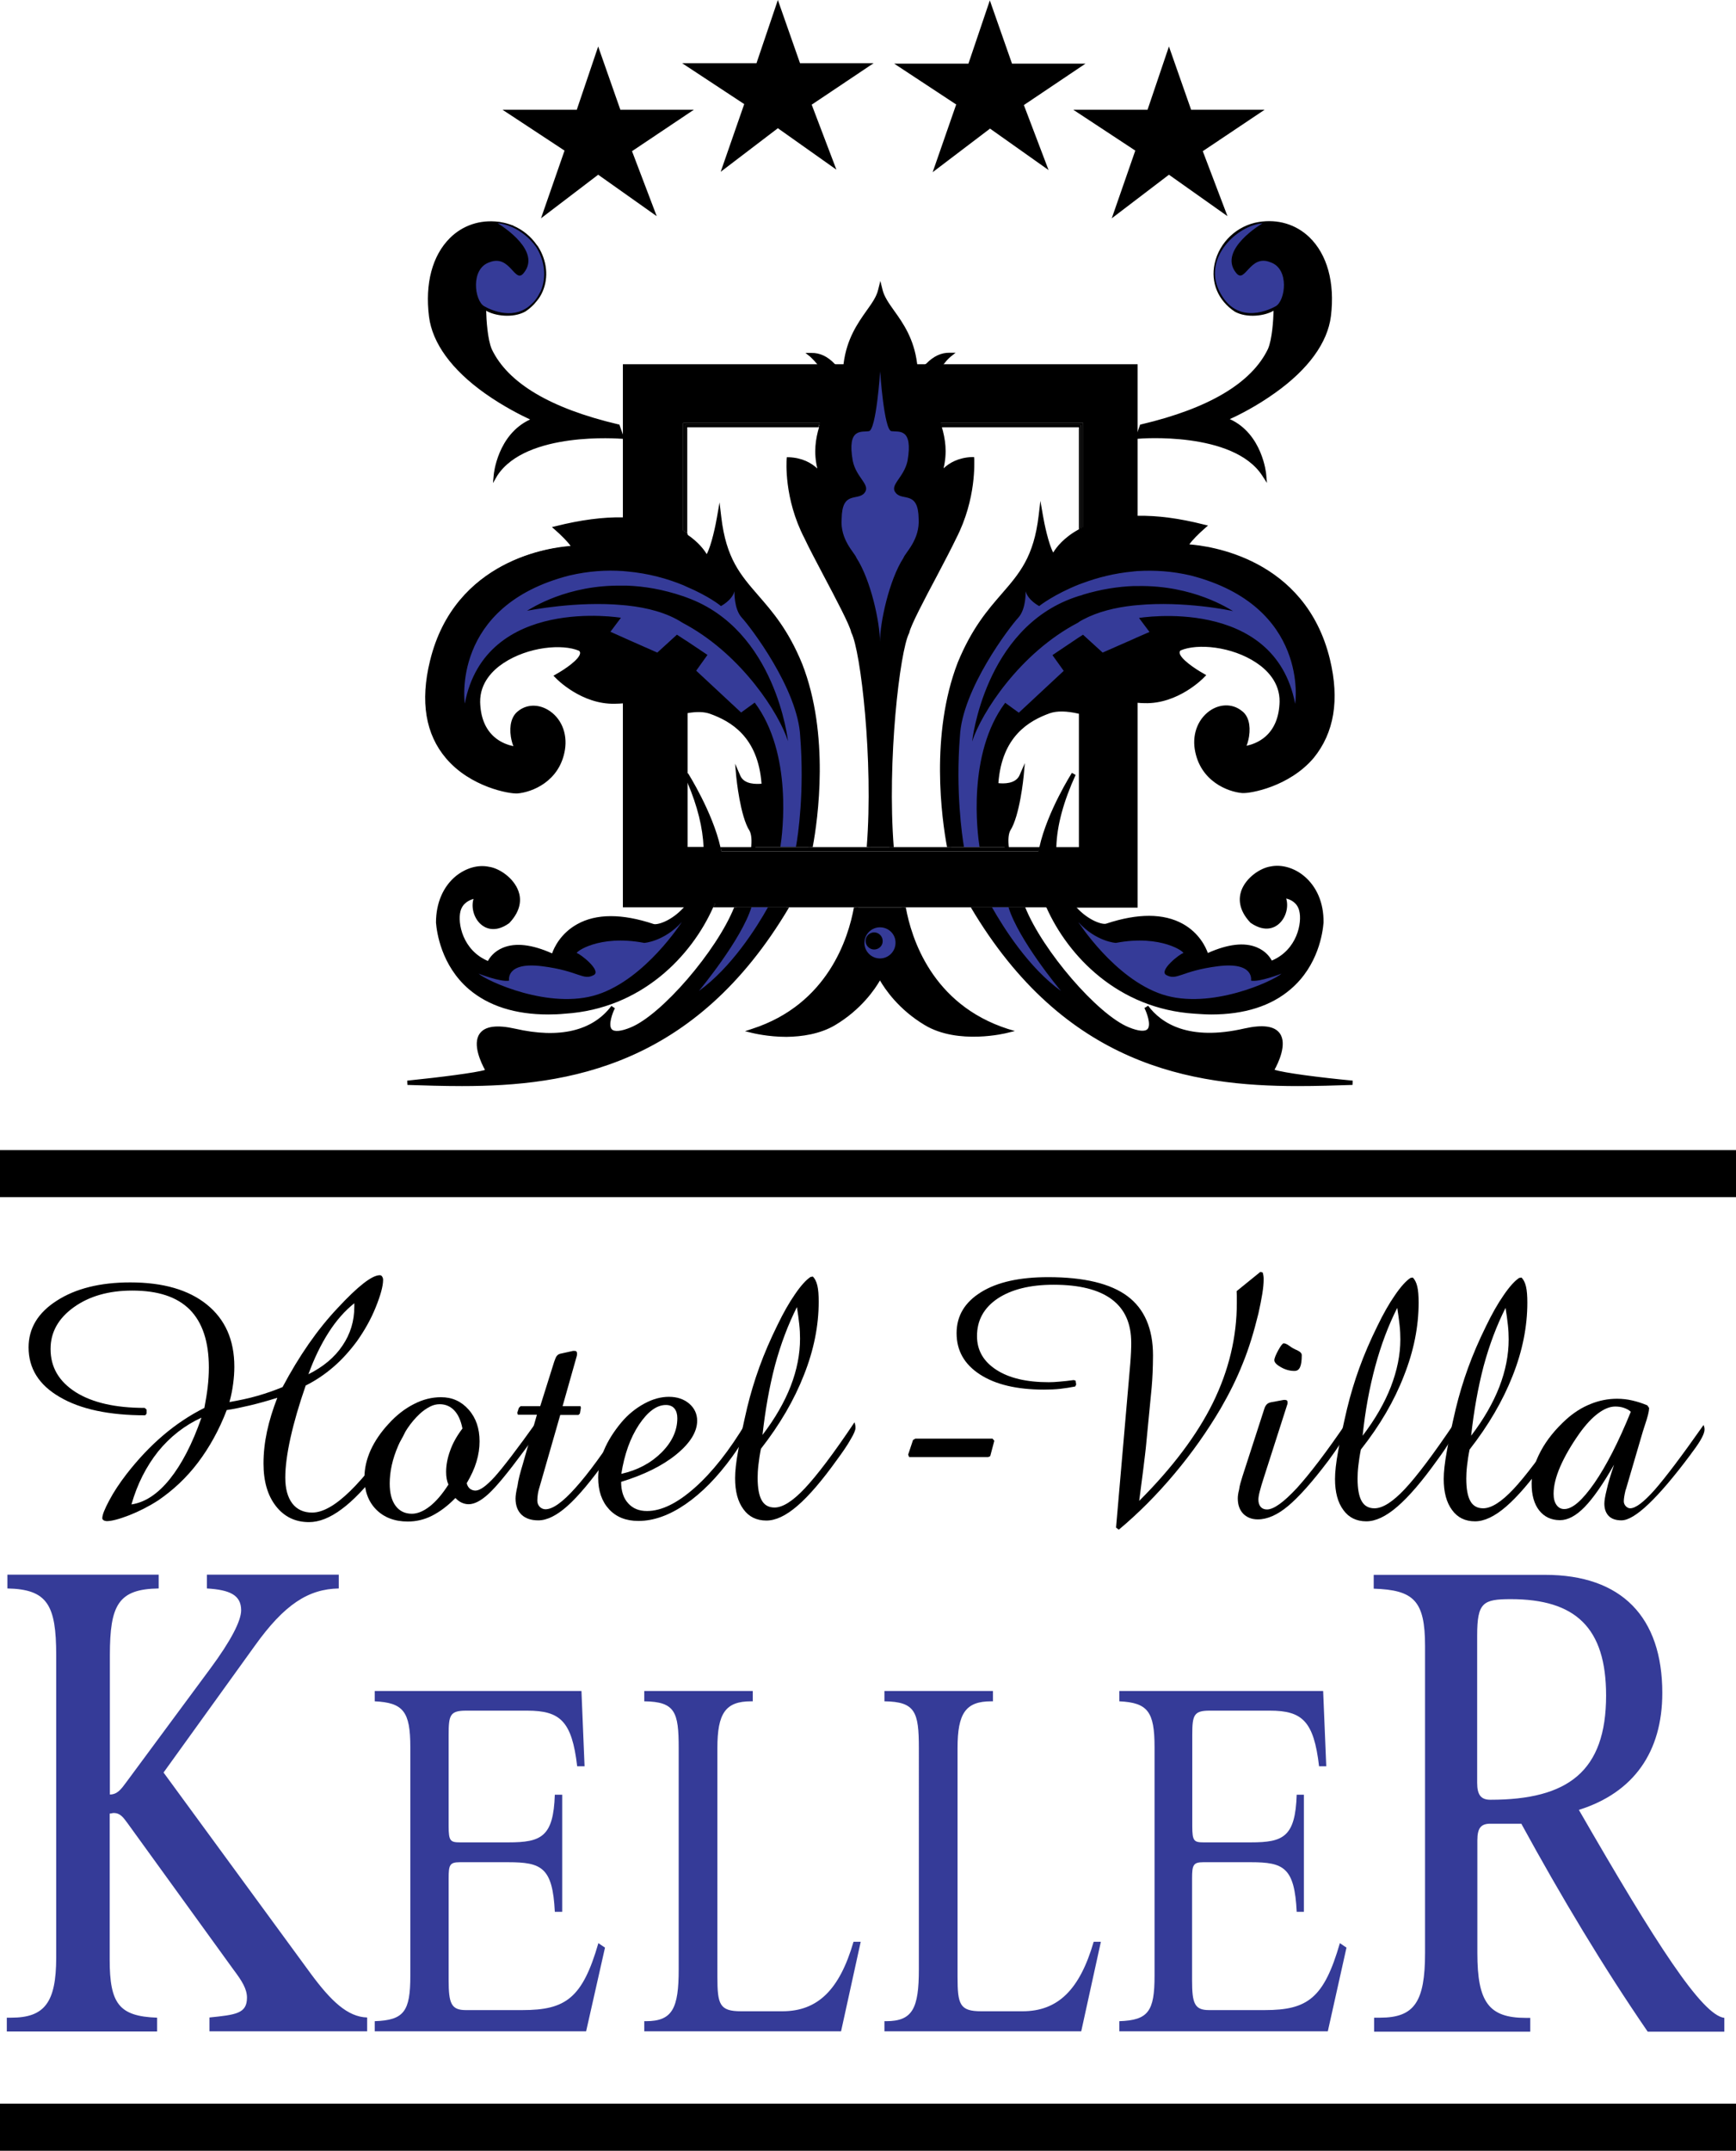 <svg xmlns="http://www.w3.org/2000/svg" viewBox="0 0 892.7 1105.4" style="enable-background:new 0 0 892.7 1105.4" xml:space="preserve"><style>.st0{fill:#353b98}</style><g id="Grauer_Bereich"><path d="m253.5 248.3.4-4.3c0-.2 1.9-20.7 18.7-28.4-4.3-2-13.6-6.6-23.2-13.4-17.2-12.2-27.1-25.9-28.8-39.5-2.1-17 1.7-31.3 10.7-40.3 6.6-6.6 15.6-9.6 25.1-8.4.4 0 .8.1 1.2.2 2 .3 4 .9 5.9 1.6h.2l.2.2c4.9 2.1 9.1 5.5 12.2 10l.5.6c4.7 7.3 5.6 16 2.4 23.3l-.1.2c-.7 1.6-1.6 3.1-2.7 4.4-.3.4-.7.8-1 1.2-.3.4-.7.8-1 1.1-1.2 1.2-2.6 2.4-4.2 3.4-6.3 3.4-15.5 2.2-20-.5.1 4.6.7 14.7 2.9 19.8 8.3 17.4 30.2 30.4 65 38.6l.6.1 2.6 7.4-1.7-.1c-.5 0-48.8-4-63.7 19l-2.2 3.8zm-1.2-132.4c-7.4 0-14.2 2.8-19.5 8-8.5 8.4-12 22.1-10 38.5 3.8 31.5 52.5 52.1 53 52.3l2.7 1.1-2.7.9c-12.7 4.4-17.3 16.6-18.9 23.1 7.2-8 19.6-13.4 36.1-15.6 11.2-1.5 21.3-1.2 25.1-.9l-1.1-3.1c-35.1-8.4-57.3-21.8-65.9-39.7-3.2-7.1-3.2-22.4-3.2-23v-3.2l2 2.6c2.1 2.7 12.5 5.2 19.1 1.7 1.4-.9 2.6-2 3.7-3.1.3-.3.6-.7 1-1 .3-.4.6-.7.9-1.1 1-1.2 1.8-2.6 2.4-4l.2-.4c2.8-6.4 2-14.4-2.3-21l-.4-.6c-2.8-4.1-6.7-7.3-11.2-9.2l-.2-.1c-1.8-.8-3.7-1.3-5.7-1.6-.4-.1-.8-.1-1.2-.2-1.4-.3-2.7-.4-3.9-.4M651.5 248.2l-2.4-3.7c-14.9-23-63.2-19.1-63.7-19l-1.7.1 2.6-7.4.6-.1c34.8-8.2 56.7-21.3 65.1-38.7 2.2-5 2.8-15.1 2.9-19.7-4.5 2.7-13.7 3.9-19.9.5-8.6-5.7-12.5-15-10.4-24.7 2.4-11 11.5-19.6 22.7-21.4 9.8-1.6 19.1 1.2 26 7.8 9.2 8.9 13.2 23.3 11.1 40.6-1.7 13.6-11.6 27.3-28.8 39.5-9.5 6.8-18.9 11.5-23.2 13.4 16.8 7.6 18.7 28.1 18.7 28.3l.4 4.5zm-57.2-25.1c4.8 0 11.1.2 17.8 1.1 16.6 2.2 28.9 7.6 36.1 15.6-1.6-6.5-6.2-18.7-18.9-23.1l-2.7-.9 2.6-1.1c.5-.2 49.2-20.7 53-52.3 2-16.6-1.7-30.4-10.4-38.8-6.4-6.1-15-8.7-24.1-7.2-10.4 1.7-18.8 9.6-21 19.7-1.9 8.9 1.6 17.2 9.4 22.4 6.6 3.5 17 1 19-1.7l2-2.6v3.2c0 .6 0 16-3.2 23-8.6 18-30.8 31.3-66 39.8l-1.1 3.1c1.7-.1 4.3-.2 7.5-.2M370.3 451c-.2 3.3-1.6 8.3-4.2 14.3-9 20.7-32.7 51.9-75.6 54.6-52.8 4.1-64-30.4-65.1-45.9 0-19.5 14.6-29.9 25.9-27.5 7.9 1.1 22.9 13.2 9.9 26.9-12.7 8.9-20.1-5.8-15.9-13 0 0-7.8.4-9.6 7.4-1.8 7 1.4 21.9 15.7 27.3 0 0 6-16.4 33.1-3.8 0 0 7.4-30 51.2-15.5 2.6.9 11.3-2 18.1-10.5 5.1-6.3 9.2-15.7 8.9-28.8-.1-10.4-3-23.1-10-38.6.9 1.4 13 20.8 16.8 38.6 1.2 5.1 1.6 10.1.8 14.5"/><path d="M350.6 473.9S332 503 307.4 511.1c-24.6 8.1-57.1-6.9-61.3-10.7 0 0 11.4 4.5 15.7 3.6 0 0-2-9.8 17-7.4 19 2.4 21 7.6 26.6 4.5 4-2.3-7.2-11-8.7-11.2-1.4-.2 11-9.8 34.5-5.3 0 .1 10.3-.7 19.4-10.7M679.6 474c-1.1 15.5-12.3 50-65.1 45.9-42.8-2.7-66.6-33.9-75.6-54.6-2.6-6-3.9-11-4.2-14.3-.8-4.4-.4-9.4.7-14.5 3.8-17.8 15.9-37.2 16.8-38.6-7.1 15.5-9.9 28.2-10 38.6-.2 13.1 3.9 22.5 8.9 28.8 6.8 8.5 15.5 11.4 18.2 10.5 43.7-14.5 51.1 15.5 51.1 15.5 27.1-12.7 33.1 3.8 33.1 3.8 14.3-5.4 17.5-20.2 15.7-27.3-1.8-7-9.6-7.4-9.6-7.4 4.2 7.2-3.3 21.9-15.9 13-13-13.7 1.9-25.8 9.9-26.9 11.4-2.4 26 7.9 26 27.5"/><path d="M670.4 450.1c-5-4.1-11.4-5.9-16.9-4.8-5.5.8-12.8 5.8-15.2 12.5-1.3 3.8-1.6 9.7 4.6 16.3l.2.2c7.8 5.4 12.9 2.1 14.7.4 3.5-3.2 4.9-8.6 3.6-12.9 2.2.5 5.7 2.1 6.7 6.3 1.6 6.1-1.1 20.1-14.1 25.6-.9-1.7-3.1-4.9-7.7-6.8-6.4-2.7-14.9-1.7-25.2 2.9-1-2.9-4.4-10.3-12.9-15-9.8-5.4-23-5.5-39.3-.1-1.9.7-9.1-1.5-15.4-8.4-.3-.4-.7-.7-1-1.1-.2-.2-.4-.4-.6-.7-.1-.1-.2-.3-.3-.4-5.5-7-8.4-16.2-8.4-26.6v-2.2c.3-11 3.7-23.4 9.9-37l-1.9-1.1c-.1.2-12.6 19.8-16.7 38.1-.1.3-.1.6-.2.9v.2c-.1.4-.2.7-.2 1.1 0 .2-.1.3-.1.5-.1.4-.2.8-.2 1.2-.1.4-.1.8-.2 1.2-.1.4-.1.9-.2 1.3v.3c-.1.5-.1 1-.1 1.4v.6c0 .7-.1 1.3-.1 1.9 0 1.8.1 3.5.4 5.1.1 1.7.5 3.7 1.1 5.9.1.3.2.6.2.9l.3.9 1.2 3.6c.2.6.5 1.2.7 1.9.1.4.3.7.5 1.1 0 .2.1.3.2.4.1.2.2.4.3.7 11.1 24.9 36.8 52.1 76.2 54.6 2.9.2 5.8.4 8.6.4 17.1 0 30.8-4.4 40.8-13 14.3-12.2 16.5-29.3 16.9-34.2v-.2c.1-10-3.5-18.4-10.2-23.9m-8 56.5c-11.3 9.7-27.3 13.8-47.8 12.2-38-2.4-62.9-28.3-73.9-52.4-.2-.4-.3-.7-.5-1.1-.1-.2-.1-.3-.2-.4 0-.1-.1-.2-.1-.3-.1-.1-.1-.2-.2-.3-.1-.2-.2-.4-.2-.6-.1-.3-.2-.5-.3-.8-.3-.7-.5-1.3-.7-2-.1-.4-.3-.7-.4-1.1-.2-.4-.3-.8-.4-1.2-.1-.4-.2-.7-.3-1-.1-.2-.1-.4-.2-.6-.1-.2-.1-.4-.2-.6-.1-.4-.2-.8-.3-1.1l-.3-1.2c-.1-.4-.2-.8-.2-1.1-.1-.7-.2-1.4-.3-2-.4-2-.5-4.2-.3-6.7v-.6c0-.6.1-1.2.2-1.9 0-.4.1-.9.2-1.4 0-.1 0-.3.1-.4 0-.3.1-.5.1-.8.1-.4.2-.9.2-1.3 0-.3.1-.6.2-.9v-.2c0-.2.1-.4.1-.5 0-.2.1-.4.1-.5 1.8-7.8 5.2-15.9 8.4-22.4-2.5 8-3.9 15.5-4.1 22.4v2.2c0 12.6 4 21.2 7.8 26.6.3.4.5.7.8 1.1.2.2.4.5.5.7.1.2.2.3.3.4 6.8 8.2 15.6 11.6 19 10.4 15.6-5.2 28.2-5.2 37.5-.1 9.8 5.4 12.2 14.8 12.2 14.9l.3 1.3 1.2-.6c10.2-4.8 18.5-5.9 24.6-3.4 5.3 2.2 7 6.5 7 6.6l.4 1.1 1-.4c15.3-5.8 18.2-21.5 16.4-28.6-2-7.7-10.5-8.2-10.6-8.2l-2-.1 1 1.7c2 3.5.9 9.2-2.3 12.1-3.1 2.8-7.3 2.7-11.9-.5-4.4-4.6-5.7-9.3-4.1-14 2.2-6.3 9.2-10.5 13.5-11.1 4.9-1 10.6.6 15.2 4.3 6.1 5 9.5 12.9 9.5 22.1-.3 4.4-2.4 20.6-16 32.3"/><path d="M554.5 473.9s18.6 29.1 43.2 37.2c24.6 8.1 57.1-6.9 61.3-10.7 0 0-11.4 4.5-15.7 3.6 0 0 2-9.8-17-7.4-19 2.4-21 7.6-26.6 4.5-4-2.3 7.2-11 8.7-11.2 1.4-.2-11-9.8-34.5-5.3-.1.1-10.4-.7-19.4-10.7M116.6 724.7c-3.9 10.2-8.9 19.2-14.8 27-5.9 7.8-12.8 14.2-20.4 19.4-4.8 3.1-9.9 5.7-15 7.7-5.2 2-9 3-11.6 3-.7-.1-1.2-.2-1.6-.5-.4-.3-.6-.6-.6-1 0-1.7 1.2-4.7 3.5-9 2.3-4.4 5.3-8.9 8.9-13.6 5.9-7.6 12.2-14.3 18.9-20 6.7-5.7 13.8-10.4 21.2-14.1.7-3.7 1.3-7.3 1.7-10.7.4-3.4.6-6.8.6-10.1 0-13.2-3.3-23.1-9.8-29.7-6.6-6.6-16.4-9.8-29.6-9.8-12.1 0-22.2 2.9-30.1 8.6C30 677.6 26 684.7 26 693.3c0 9.4 4.3 16.7 12.9 22.2 8.6 5.4 20.4 8.1 35.5 8.1l1 .9v2l-.7.9c-18.6 0-33.3-3.1-44-9.4-10.7-6.2-16-14.7-16-25.5 0-9.8 4.8-17.8 14.5-24 9.6-6.2 22.2-9.4 37.8-9.4 16.9 0 30 3.8 39.4 11.4 9.4 7.6 14.1 18.2 14.1 31.9 0 2.8-.2 5.7-.6 8.7-.4 3.1-1 6.2-1.9 9.5 5.1-.9 9.9-1.9 14.4-3.2 4.5-1.3 8.8-2.8 12.9-4.5 8.5-16 17.9-29.6 28.4-40.7 10.4-11.2 17.6-16.8 21.6-16.8.5 0 .9.2 1.2.7.3.4.5 1 .5 1.7 0 3.2-1.3 7.9-3.8 14.1-2.5 6.2-5.8 12-9.7 17.5-3.8 5.1-7.8 9.5-12.1 13.2-4.3 3.7-9 6.9-14.2 9.5-3.4 9.8-6 18.7-7.8 26.8-1.8 8.1-2.7 15-2.7 20.5 0 5.7 1.2 10.1 3.6 13.3 2.4 3.1 5.8 4.7 10.2 4.7 5.5 0 12-3.7 19.5-11s16.9-19.1 28.1-35.3c.3.3.5.6.6 1 .1.3.2.7.2 1.1 0 1.7-1 4.1-3 7.4-2 3.2-5.7 8.3-11 15.1-6.9 8.9-13.3 15.6-19.3 20-5.9 4.4-11.5 6.6-16.7 6.6-7 0-12.7-2.7-17-8.2-4.3-5.5-6.4-12.8-6.4-21.9 0-5.4.6-10.9 1.8-16.5 1.2-5.6 3-11.4 5.3-17.3-5.1 1.6-9.8 2.9-14 3.9-4.4 1-8.3 1.9-12 2.4m-13 3.9c-8.7 4-16.1 9.8-22.3 17.4-6.1 7.7-10.7 16.7-13.7 27.2 6.9-1 13.5-5.3 19.7-13 6.1-7.6 11.6-18.1 16.3-31.6m55-22.3c7.6-3.8 13.5-8.7 17.5-14.7 4.1-6 6.1-12.7 6.1-20v-1.8c-4.9 3.9-9.3 8.9-13.2 15-3.9 6.1-7.4 13.2-10.4 21.5"/><path d="M240 762.3c.3 1.2.8 2.1 1.6 2.8.8.6 1.7 1 2.9 1 2.3 0 5.6-2.4 9.9-7.1 4.3-4.8 11.6-14.3 21.8-28.6.2.3.3.6.4 1 .1.4.1.7.1 1.1 0 1.3-.5 3-1.6 4.9-1 2-3.1 4.9-6.1 8.9-7.9 10.7-13.8 17.8-17.7 21.4-3.9 3.6-7.3 5.4-10.3 5.4-1.3 0-2.5-.3-3.6-.8s-2.2-1.3-3.2-2.4c-4.1 4.2-8.2 7.2-12.2 9.2-4 2-8.1 2.9-12.3 2.9-6.8 0-12.2-2.1-16.2-6.1-4.1-4.1-6.1-9.6-6.1-16.4 0-4.8 1.1-9.5 3.2-14.2 2.1-4.6 5.2-9.2 9.3-13.6 4-4.4 8.4-7.8 13-10.1 4.6-2.4 9.3-3.5 13.9-3.5 5.7 0 10.4 2.1 14.2 6.4 3.8 4.3 5.6 9.7 5.6 16.3 0 3.4-.5 6.9-1.6 10.5-1 3.4-2.7 7.1-5 11m-2.2-28.1c-.8-4.1-2.2-7.2-4.2-9.3-2-2.1-4.5-3.2-7.5-3.2-1.7 0-3.4.4-5.1 1.3-1.7.9-3.5 2.1-5.2 3.7-4.6 4.3-8.3 9.8-11.1 16.5-2.9 6.7-4.3 13.1-4.3 19.3 0 4.9 1 8.7 3 11.4 2 2.7 4.8 4.1 8.4 4.1 2.9 0 6-1.3 9.2-3.8 3.2-2.5 6.4-6.2 9.6-11.2-.4-.9-.7-1.8-.9-2.9-.2-1.1-.3-2.3-.3-3.6 0-3.5.7-7.2 2.1-11 1.3-3.7 3.4-7.5 6.3-11.3"/><path d="m268.8 752.6 7.3-25.5h-9.8l-.3-1 .8-2.5.9-.9h10.1l7.2-22.9c.5-1.4.9-2.5 1.4-3 .5-.6 1.2-1 2-1.1l6.3-1.4h.7c.5 0 .8.1 1 .3.2.2.3.5.3.9v.8c0 .2-.1.4-.1.6l-7.3 25.8h9.2l.2.9-.5 2.9-.7.7h-9.4l-10.4 36.2c-.5 1.6-.9 3-1.1 4.3-.2 1.3-.3 2.5-.3 3.5 0 1.3.4 2.3 1.2 3.2.8.8 1.8 1.3 3 1.3 3.7 0 8.8-3.6 15.4-11 6.6-7.3 14.7-18.4 24.4-33.4.1.3.2.6.3 1 .1.4.1.9.1 1.5 0 2.8-2.7 7.9-8.1 15.3l-.3.4c-8.1 11.4-15 19.6-20.5 24.5-5.5 4.9-10.5 7.4-15 7.4-3.7 0-6.6-1-8.6-2.9s-3.1-4.7-3.1-8.3c0-1.4.3-3.6 1-6.5.4-3.1 1.4-6.8 2.7-11.1"/><path d="M383.7 731.1c.2.2.3.5.4.9.1.3.1.8.1 1.2 0 1.7-.6 3.8-1.9 6.3-1.2 2.5-3.2 5.6-5.8 9.2-7.7 10.6-15.7 18.7-24 24.4-8.3 5.7-16.4 8.6-24.2 8.6-6.4 0-11.4-2-15.1-6-3.7-4-5.6-9.4-5.6-16.2 0-4.6 1-9.3 3-14.2 2-4.8 5-9.5 8.8-14.1 3.5-4.2 7.5-7.4 11.9-9.8 4.4-2.4 8.6-3.5 12.7-3.5 4.2 0 7.7 1.2 10.4 3.5s4.1 5.3 4.1 8.8c0 5.7-3.6 11.5-10.7 17.3-7.1 5.8-16.6 10.5-28.4 14.1 0 4.7 1.2 8.4 3.6 11 2.4 2.7 5.6 4 9.7 4 7.4 0 15.6-4 24.6-12 9-8 17.8-19.1 26.4-33.5m-64.2 26.4c8.4-1.9 15.3-5.6 20.7-11 5.4-5.4 8.1-11.3 8.1-17.6 0-2.1-.5-3.8-1.5-5-1-1.2-2.5-1.8-4.4-1.8-4.7 0-9.3 3.4-13.8 10.1-4.5 6.8-7.5 15.2-9.1 25.3"/><path d="M391.3 744.6c-.6 2.9-1 5.7-1.3 8.3-.3 2.6-.4 4.8-.4 6.6 0 5.3.7 9.1 2.1 11.6 1.4 2.5 3.6 3.7 6.6 3.7 4.2 0 9.4-3.3 15.6-9.9 6.2-6.6 14.8-17.9 25.5-33.9.2.5.3 1 .4 1.5.1.5.1 1 .1 1.5 0 1-.8 3-2.5 5.8-1.6 2.9-4 6.4-7.1 10.6-7.6 10.6-14.3 18.4-20.2 23.5-5.9 5.1-11.2 7.6-16 7.6-5 0-9-1.9-11.8-5.8-2.9-3.9-4.3-9.2-4.3-16 0-3.5.5-8.2 1.6-14.2 1-6 2.6-13.3 4.6-22 1.7-7 3.8-14 6.3-20.9 2.5-6.9 5.6-14.1 9.3-21.6 3-6.2 6-11.5 9-15.8 3-4.4 5.7-7.4 8-8.9l1.2-.2c1 1 1.8 2.5 2.3 4.6.5 2.1.7 4.9.7 8.3 0 12.3-2.5 24.9-7.6 37.7-5 12.8-12.4 25.5-22.1 37.9m.8-7.1c6.5-8.5 11.3-16.9 14.5-25.1 3.2-8.3 4.8-16.4 4.8-24.4 0-2.2-.1-4.7-.4-7.4-.3-2.8-.7-5.7-1.2-8.8-4.5 8.9-8.3 18.9-11.3 30-2.9 11.1-5 23-6.4 35.7M467.5 748.9l-.5-1.3 2.5-7.5 1.2-.7h39.7l.9 1.1-2.1 7.9-1.1.5zM575.3 786.2l-1.4-1.1 7.3-84.1c.2-2.3.3-4.3.4-6.2.1-1.9.1-3.4.1-4.7 0-9.9-3.3-17.3-10-22.3s-16.7-7.5-29.9-7.5c-12.1 0-21.7 2.4-28.8 7.1-7.1 4.8-10.6 11.2-10.6 19.3 0 7.3 3.3 13 9.9 17.3 6.6 4.3 15.6 6.4 27 6.4 1.6 0 3.5-.1 5.6-.3 2.1-.2 4.5-.4 7.2-.8l1 .3.3 2-.5 1c-2.5.5-5.1.9-7.7 1.2-2.7.3-5.5.4-8.4.4-13.9 0-24.9-2.6-32.9-7.8-8-5.2-12-12.2-12-21.2 0-8.9 4.2-15.9 12.6-21.1 8.4-5.2 19.9-7.7 34.5-7.7 18.5 0 32.1 3.3 40.8 9.8 8.7 6.5 13.1 16.7 13.1 30.4 0 3.2-.1 6.2-.2 8.9s-.3 5.2-.5 7.7l-3 31c-.1.9-.5 4.5-1.3 10.9s-1.5 11.8-2.1 16.3c17-17 29.7-33.8 37.9-50.4 8.2-16.7 12.3-33.8 12.3-51.4v-3.7c0-.8-.1-1.6-.1-2.3l12.2-9.9 1.2.3c.2.6.3 1.2.4 1.8.1.6.1 1.3.1 1.9 0 1.8-.2 4.2-.7 7.3-.5 3.1-1.2 6.5-2 10.1-2.3 9.4-4.9 18-8.1 25.8-3.1 7.8-6.9 15.4-11.3 23-6.9 11.7-14.8 22.9-23.8 33.6-8.9 10.6-18.4 20.2-28.6 28.7M638.9 758.8l11.3-34.9c.3-1 .8-1.7 1.3-2.2.5-.5 1.2-.8 2.1-1l6.5-1.2h.7c.4 0 .7.1 1 .3.2.2.3.5.3.9v.6c0 .1-.1.3-.1.4l-12 37.4c-1 3-1.7 5.5-2.2 7.4-.5 1.9-.7 3.3-.7 4.2 0 1.6.4 2.9 1.2 3.8.8.9 1.9 1.3 3.2 1.3 3.5 0 8.6-3.7 15.4-11 6.7-7.4 15.2-18.5 25.4-33.5.1.5.2 1 .3 1.3s.1.7.1 1c0 2.7-2.6 7.5-7.8 14.6-.8 1.1-1.4 1.9-1.8 2.5-8.3 11-15.2 18.7-20.7 23.3-5.5 4.6-10.7 6.9-15.6 6.9-3.1 0-5.6-1-7.5-2.9-1.9-2-2.8-4.6-2.8-7.9 0-1.2.2-2.7.7-4.6.2-1.9.9-4.1 1.7-6.7m26.7-54.2c-2.3 0-4.6-.6-6.9-1.9-2.3-1.3-3.4-2.5-3.4-3.6 0-1 .7-2.7 2-5.1 1.3-2.4 2.3-3.6 2.8-3.6.7 0 1.7.4 2.9 1.3s2.1 1.4 2.6 1.6c.3.2.8.4 1.3.6 1.7.8 2.5 1.6 2.5 2.6 0 2.9-.3 4.9-.9 6.2-.6 1.3-1.5 1.9-2.9 1.9"/><path d="M699.8 745c-.6 2.9-1 5.7-1.3 8.3-.3 2.6-.4 4.8-.4 6.6 0 5.3.7 9.1 2.1 11.6 1.4 2.5 3.6 3.7 6.6 3.7 4.2 0 9.4-3.3 15.6-9.9 6.2-6.6 14.7-17.9 25.5-33.9.2.5.3 1 .4 1.5.1.5.1 1 .1 1.5 0 1-.8 3-2.5 5.8-1.6 2.9-4 6.4-7.1 10.6-7.6 10.6-14.3 18.4-20.2 23.5-5.9 5.1-11.2 7.6-16 7.6-5 0-9-1.9-11.8-5.8-2.9-3.9-4.3-9.2-4.3-16 0-3.5.5-8.2 1.6-14.2 1-6 2.6-13.3 4.6-21.9 1.7-7 3.8-14 6.3-20.9 2.5-6.9 5.6-14.1 9.3-21.6 3-6.2 6-11.5 9-15.8 3-4.4 5.7-7.4 8-8.9l1.2-.2c1 1 1.8 2.5 2.3 4.6.5 2.1.7 4.9.7 8.3 0 12.3-2.5 24.9-7.6 37.7-4.9 12.7-12.3 25.4-22.1 37.8m.9-7.1c6.5-8.5 11.3-16.9 14.5-25.1 3.2-8.3 4.9-16.4 4.9-24.4 0-2.2-.1-4.7-.4-7.4-.3-2.8-.7-5.7-1.2-8.8-4.5 8.9-8.3 18.9-11.3 30-3 11.1-5.2 23-6.5 35.7"/><path d="M755.7 745c-.6 2.9-1 5.7-1.3 8.3-.3 2.6-.4 4.8-.4 6.6 0 5.3.7 9.1 2.1 11.6 1.4 2.5 3.6 3.7 6.6 3.7 4.2 0 9.4-3.3 15.6-9.9 6.2-6.6 14.7-17.9 25.5-33.9.2.5.3 1 .4 1.5.1.5.1 1 .1 1.5 0 1-.8 3-2.5 5.8-1.6 2.9-4 6.4-7.1 10.6-7.6 10.6-14.3 18.4-20.2 23.5-5.9 5.1-11.2 7.6-16 7.6-5 0-9-1.9-11.8-5.8-2.9-3.9-4.3-9.2-4.3-16 0-3.5.5-8.2 1.6-14.2 1-6 2.6-13.3 4.6-21.9 1.7-7 3.8-14 6.3-20.9 2.5-6.9 5.6-14.1 9.3-21.6 3-6.2 6-11.5 9-15.8 3-4.4 5.7-7.4 8-8.9l1.2-.2c1 1 1.8 2.5 2.3 4.6.5 2.1.7 4.9.7 8.3 0 12.3-2.5 24.9-7.6 37.7-5 12.7-12.4 25.4-22.1 37.8m.8-7.1c6.5-8.5 11.3-16.9 14.5-25.1 3.2-8.3 4.8-16.4 4.8-24.4 0-2.2-.1-4.7-.4-7.4-.3-2.8-.7-5.7-1.2-8.8-4.5 8.9-8.3 18.9-11.3 30-2.9 11.1-5 23-6.4 35.7"/><path d="M830 752.8c-5.7 10-10.8 17.3-15.2 21.8-4.4 4.5-8.6 6.7-12.6 6.7-4.5 0-8.1-1.7-10.7-5-2.6-3.3-3.9-7.9-3.9-13.8 0-5.3 1.6-10.9 4.7-16.7 3.1-5.8 7.5-11.2 13.1-16.3 3.9-3.5 8-6.1 12.5-7.9 4.4-1.8 9-2.7 13.6-2.7 2.7 0 5.4.3 7.9.9 2.6.6 5.1 1.4 7.7 2.5l.9 1.3v.3c0 1.4-.7 4.3-2.2 8.7-.8 2.3-1.3 4.2-1.7 5.5l-8 27.3c-.1.1-.1.3-.2.5-.6 2.5-.9 4.4-.9 5.7 0 .9.3 1.7 1 2.5.7.7 1.4 1.1 2.3 1.1 2.8 0 7-3.2 12.6-9.5 5.6-6.4 14-17.5 25.1-33.3.2.4.3.8.4 1.2.1.4.1.8.1 1.2 0 2-1.8 5.5-5.5 10.5l-.9 1.2-1 1.4c-16.7 22.3-28.5 33.5-35.3 33.5-2.8 0-5-.7-6.5-2.2-1.5-1.5-2.3-3.6-2.3-6.4 0-1.5.4-3.9 1.2-7.1.7-3.3 2-7.6 3.8-12.9m8.6-27.2c-.9-.9-2.1-1.5-3.5-2s-2.9-.7-4.5-.7c-2.8 0-5.7 1.2-8.8 3.5-3.1 2.3-6.3 5.7-9.6 10.3-4.3 6.1-7.6 11.8-9.9 17.1-2.3 5.3-3.4 9.9-3.4 14 0 2.4.5 4.3 1.5 5.7 1 1.4 2.3 2.1 4 2.1 4.2 0 9.3-4.5 15.5-13.4 6.2-9 12.4-21.1 18.7-36.6M321.4 188.3v276.9h44.7c2.6-6 3.9-11 4.2-14.3.8-4.4.4-9.4-.7-14.5h-17.2v-163c-.4-.2-.7-.5-1.1-.7v-55.3h70.3c-.1.2-.2.5-.2.8 0 .1-.1.2-.1.3H484c0-.1-.1-.2-.1-.3-.1-.3-.2-.5-.3-.8H557V271c-.4.2-.7.4-1.1.6v164.9h-20.4c-1.1 5.1-1.5 10.1-.7 14.5.2 3.3 1.6 8.3 4.2 14.3h45v-277H321.4z"/><path d="M368.5 436.7v-.2H364v-1.1h-10.4v-71.8c-.4 0-.7.1-1.1.2v-62.5c.4.2.7.3 1.1.5v-27.6c-.2-.1-.3-.2-.5-.3-.2-.1-.4-.3-.6-.4-.3-.2-.7-.5-1.1-.7v164.8h17.4c-.2-.3-.2-.6-.3-.9m187.4-165.1c-.2.1-.4.2-.5.3l-.6.3v2.5c.4-.2.7-.4 1.1-.6v90.4c-.4-.1-.7-.2-1.1-.3v71.2h-13.7v2.2H557V271c-.4.2-.8.4-1.1.6m-72.1-53.4c-.1-.3-.2-.5-.3-.8h-62c-.1.2-.2.5-.2.8 0 .1-.1.2-.1.3-.1.4-.2.7-.3 1.1h63.4c-.1-.4-.2-.7-.3-1.1-.2-.1-.2-.2-.2-.3M368.5 436.7v-.2H364v-1.1h-10.4v-71.8c-.4 0-.7.1-1.1.2v-62.5c.4.2.7.3 1.1.5v-27.6c-.2-.1-.3-.2-.5-.3-.2-.1-.4-.3-.6-.4-.3-.2-.7-.5-1.1-.7v164.8h17.4c-.2-.3-.2-.6-.3-.9m187.4-165.1c-.2.1-.4.2-.5.3l-.6.3v2.5c.4-.2.7-.4 1.1-.6v90.4c-.4-.1-.7-.2-1.1-.3v71.2h-13.7v2.2H557V271c-.4.2-.8.4-1.1.6m-72.1-53.4c-.1-.3-.2-.5-.3-.8h-62c-.1.2-.2.5-.2.8 0 .1-.1.2-.1.3-.1.4-.2.7-.3 1.1h63.4c-.1-.4-.2-.7-.3-1.1-.2-.1-.2-.2-.2-.3M368.5 436.7v-.2H364v-1.1h-10.4v-71.8c-.4 0-.7.1-1.1.2v-62.5c.4.2.7.3 1.1.5v-27.6c-.2-.1-.3-.2-.5-.3-.2-.1-.4-.3-.6-.4-.3-.2-.7-.5-1.1-.7v164.8h17.4c-.2-.3-.2-.6-.3-.9m187.4-165.1c-.2.1-.4.2-.5.3l-.6.3v2.5c.4-.2.7-.4 1.1-.6v90.4c-.4-.1-.7-.2-1.1-.3v71.2h-13.7v2.2H557V271c-.4.2-.8.4-1.1.6m-72.1-53.4c-.1-.3-.2-.5-.3-.8h-62c-.1.2-.2.5-.2.8 0 .1-.1.2-.1.3-.1.4-.2.7-.3 1.1h63.4c-.1-.4-.2-.7-.3-1.1-.2-.1-.2-.2-.2-.3M368.5 436.7v-.2H364v-1.1h-10.4v-71.8c-.4 0-.7.1-1.1.2v-62.5c.4.2.7.3 1.1.5v-27.6c-.2-.1-.3-.2-.5-.3-.2-.1-.4-.3-.6-.4-.3-.2-.7-.5-1.1-.7v164.8h17.4c-.2-.3-.2-.6-.3-.9m187.4-165.1c-.2.1-.4.2-.5.3l-.6.3v2.5c.4-.2.7-.4 1.1-.6v90.4c-.4-.1-.7-.2-1.1-.3v71.2h-13.7v2.2H557V271c-.4.2-.8.4-1.1.6m-72.1-53.4c-.1-.3-.2-.5-.3-.8h-62c-.1.2-.2.5-.2.8 0 .1-.1.2-.1.3-.1.4-.2.7-.3 1.1h63.4c-.1-.4-.2-.7-.3-1.1-.2-.1-.2-.2-.2-.3M368.5 436.7v-.2H364v-1.1h-10.4v-71.8c-.4 0-.7.1-1.1.2v-62.5c.4.2.7.3 1.1.5v-27.6c-.2-.1-.3-.2-.5-.3-.2-.1-.4-.3-.6-.4-.3-.2-.7-.5-1.1-.7v164.8h17.4c-.2-.3-.2-.6-.3-.9m187.4-165.1c-.2.1-.4.2-.5.3l-.6.3v2.5c.4-.2.7-.4 1.1-.6v90.4c-.4-.1-.7-.2-1.1-.3v71.2h-13.7v2.2H557V271c-.4.2-.8.4-1.1.6m-72.1-53.4c-.1-.3-.2-.5-.3-.8h-62c-.1.2-.2.5-.2.8 0 .1-.1.2-.1.3-.1.4-.2.7-.3 1.1h63.4c-.1-.4-.2-.7-.3-1.1-.2-.1-.2-.2-.2-.3M368.5 436.7v-.2H364v-1.1h-10.4v-71.8c-.4 0-.7.1-1.1.2v-62.5c.4.2.7.3 1.1.5v-27.6c-.2-.1-.3-.2-.5-.3-.2-.1-.4-.3-.6-.4-.3-.2-.7-.5-1.1-.7v164.8h17.4c-.2-.3-.2-.6-.3-.9m187.4-165.1c-.2.1-.4.2-.5.3l-.6.3v2.5c.4-.2.7-.4 1.1-.6v90.4c-.4-.1-.7-.2-1.1-.3v71.2h-13.7v2.2H557V271c-.4.2-.8.4-1.1.6m-72.1-53.4c-.1-.3-.2-.5-.3-.8h-62c-.1.2-.2.5-.2.8 0 .1-.1.2-.1.3-.1.4-.2.7-.3 1.1h63.4c-.1-.4-.2-.7-.3-1.1-.2-.1-.2-.2-.2-.3M368.5 436.7v-.2H364v-1.1h-10.4v-71.8c-.4 0-.7.1-1.1.2v-62.5c.4.2.7.3 1.1.5v-27.6c-.2-.1-.3-.2-.5-.3-.2-.1-.4-.3-.6-.4-.3-.2-.7-.5-1.1-.7v164.8h17.4c-.2-.3-.2-.6-.3-.9m187.4-165.1c-.2.1-.4.2-.5.3l-.6.3v2.5c.4-.2.7-.4 1.1-.6v90.4c-.4-.1-.7-.2-1.1-.3v71.2h-13.7v2.2H557V271c-.4.2-.8.4-1.1.6m-72.1-53.4c-.1-.3-.2-.5-.3-.8h-62c-.1.2-.2.5-.2.8 0 .1-.1.2-.1.3-.1.4-.2.7-.3 1.1h63.4c-.1-.4-.2-.7-.3-1.1-.2-.1-.2-.2-.2-.3M368.5 436.7v-.2H364v-1.1h-10.4v-71.8c-.4 0-.7.1-1.1.2v-62.5c.4.2.7.3 1.1.5v-27.6c-.2-.1-.3-.2-.5-.3-.2-.1-.4-.3-.6-.4-.3-.2-.7-.5-1.1-.7v164.8h17.4c-.2-.3-.2-.6-.3-.9m187.4-165.1c-.2.1-.4.2-.5.3l-.6.3v2.5c.4-.2.7-.4 1.1-.6v90.4c-.4-.1-.7-.2-1.1-.3v71.2h-13.7v2.2H557V271c-.4.2-.8.4-1.1.6m-72.1-53.4c-.1-.3-.2-.5-.3-.8h-62c-.1.2-.2.5-.2.8 0 .1-.1.2-.1.3-.1.4-.2.7-.3 1.1h63.4c-.1-.4-.2-.7-.3-1.1-.2-.1-.2-.2-.2-.3M368.5 436.7v-.2H364v-1.1h-10.4v-71.8c-.4 0-.7.1-1.1.2v-62.5c.4.2.7.3 1.1.5v-27.6c-.2-.1-.3-.2-.5-.3-.2-.1-.4-.3-.6-.4-.3-.2-.7-.5-1.1-.7v164.8h17.4c-.2-.3-.2-.6-.3-.9m187.4-165.1c-.2.1-.4.2-.5.3l-.6.3v2.5c.4-.2.7-.4 1.1-.6v90.4c-.4-.1-.7-.2-1.1-.3v71.2h-13.7v2.2H557V271c-.4.2-.8.4-1.1.6m-72.1-53.4c-.1-.3-.2-.5-.3-.8h-62c-.1.2-.2.5-.2.8 0 .1-.1.2-.1.3-.1.4-.2.7-.3 1.1h63.4c-.1-.4-.2-.7-.3-1.1-.2-.1-.2-.2-.2-.3M368.5 436.7v-.2H364v-1.1h-10.4v-71.8c-.4 0-.7.1-1.1.2v-62.5c.4.2.7.3 1.1.5v-27.6c-.2-.1-.3-.2-.5-.3-.2-.1-.4-.3-.6-.4-.3-.2-.7-.5-1.1-.7v164.8h17.4c-.2-.3-.2-.6-.3-.9m187.4-165.1c-.2.1-.4.2-.5.3l-.6.3v2.5c.4-.2.7-.4 1.1-.6v90.4c-.4-.1-.7-.2-1.1-.3v71.2h-13.7v2.2H557V271c-.4.2-.8.4-1.1.6m-72.1-53.4c-.1-.3-.2-.5-.3-.8h-62c-.1.2-.2.5-.2.8 0 .1-.1.2-.1.3-.1.4-.2.7-.3 1.1h63.4c-.1-.4-.2-.7-.3-1.1-.2-.1-.2-.2-.2-.3M368.5 436.7v-.2H364v-1.1h-10.4v-71.8c-.4 0-.7.1-1.1.2v-62.5c.4.2.7.3 1.1.5v-27.6c-.2-.1-.3-.2-.5-.3-.2-.1-.4-.3-.6-.4-.3-.2-.7-.5-1.1-.7v164.8h17.4c-.2-.3-.2-.6-.3-.9m187.4-165.1c-.2.1-.4.2-.5.3l-.6.3v2.5c.4-.2.7-.4 1.1-.6v90.4c-.4-.1-.7-.2-1.1-.3v71.2h-13.7v2.2H557V271c-.4.2-.8.4-1.1.6m-72.1-53.4c-.1-.3-.2-.5-.3-.8h-62c-.1.2-.2.5-.2.8 0 .1-.1.2-.1.3-.1.4-.2.7-.3 1.1h63.4c-.1-.4-.2-.7-.3-1.1-.2-.1-.2-.2-.2-.3M368.5 436.7v-.2H364v-1.1h-10.4v-71.8c-.4 0-.7.1-1.1.2v-62.5c.4.2.7.3 1.1.5v-27.6c-.2-.1-.3-.2-.5-.3-.2-.1-.4-.3-.6-.4-.3-.2-.7-.5-1.1-.7v164.8h17.4c-.2-.3-.2-.6-.3-.9m187.4-165.1c-.2.1-.4.2-.5.3l-.6.3v2.5c.4-.2.7-.4 1.1-.6v90.4c-.4-.1-.7-.2-1.1-.3v71.2h-13.7v2.2H557V271c-.4.2-.8.4-1.1.6m-72.1-53.4c-.1-.3-.2-.5-.3-.8h-62c-.1.2-.2.5-.2.8 0 .1-.1.2-.1.3-.1.4-.2.7-.3 1.1h63.4c-.1-.4-.2-.7-.3-1.1-.2-.1-.2-.2-.2-.3M368.5 436.7v-.2H364v-1.1h-10.4v-71.8c-.4 0-.7.1-1.1.2v-62.5c.4.2.7.3 1.1.5v-27.6c-.2-.1-.3-.2-.5-.3-.2-.1-.4-.3-.6-.4-.3-.2-.7-.5-1.1-.7v164.8h17.4c-.2-.3-.2-.6-.3-.9m187.4-165.1c-.2.1-.4.2-.5.3l-.6.3v2.5c.4-.2.7-.4 1.1-.6v90.4c-.4-.1-.7-.2-1.1-.3v71.2h-13.7v2.2H557V271c-.4.2-.8.4-1.1.6m-72.1-53.4c-.1-.3-.2-.5-.3-.8h-62c-.1.2-.2.5-.2.8 0 .1-.1.2-.1.3-.1.4-.2.7-.3 1.1h63.4c-.1-.4-.2-.7-.3-1.1-.2-.1-.2-.2-.2-.3M368.5 436.7v-.2H364v-1.1h-10.4v-71.8c-.4 0-.7.1-1.1.2v-62.5c.4.2.7.3 1.1.5v-27.6c-.2-.1-.3-.2-.5-.3-.2-.1-.4-.3-.6-.4-.3-.2-.7-.5-1.1-.7v164.8h17.4c-.2-.3-.2-.6-.3-.9m187.4-165.1c-.2.1-.4.2-.5.3l-.6.3v2.5c.4-.2.7-.4 1.1-.6v90.4c-.4-.1-.7-.2-1.1-.3v71.2h-13.7v2.2H557V271c-.4.2-.8.4-1.1.6m-72.1-53.4c-.1-.3-.2-.5-.3-.8h-62c-.1.2-.2.5-.2.8 0 .1-.1.2-.1.3-.1.4-.2.7-.3 1.1h63.4c-.1-.4-.2-.7-.3-1.1-.2-.1-.2-.2-.2-.3M368.5 436.7v-.2H364v-1.1h-10.4v-71.8c-.4 0-.7.1-1.1.2v-62.5c.4.2.7.3 1.1.5v-27.6c-.2-.1-.3-.2-.5-.3-.2-.1-.4-.3-.6-.4-.3-.2-.7-.5-1.1-.7v164.8h17.4c-.2-.3-.2-.6-.3-.9m187.4-165.1c-.2.1-.4.2-.5.3l-.6.3v2.5c.4-.2.7-.4 1.1-.6v90.4c-.4-.1-.7-.2-1.1-.3v71.2h-13.7v2.2H557V271c-.4.2-.8.4-1.1.6m-72.1-53.4c-.1-.3-.2-.5-.3-.8h-62c-.1.2-.2.5-.2.8 0 .1-.1.2-.1.3-.1.4-.2.7-.3 1.1h63.4c-.1-.4-.2-.7-.3-1.1-.2-.1-.2-.2-.2-.3m-163.5-31v279.1h46.5c.1-.2.2-.4.3-.7.1-.2.1-.3.2-.4.2-.4.3-.7.5-1.1.2-.5.4-.9.5-1.4.2-.5.4-.9.5-1.4l.3-.9c.5-1.4.9-2.7 1.2-3.9.1-.4.2-.7.3-1.1v-.1l.3-1.5c.1-.7.2-1.3.3-1.9 0-.3.1-.5.1-.8v-.1c.4-2.1.5-4.5.3-7.1 0-.5-.1-1-.1-1.4 0-.4-.1-.8-.1-1.2 0-.2-.1-.4-.1-.7v-.4c0-.2 0-.3-.1-.5 0-.2-.1-.5-.1-.7 0-.1 0-.3-.1-.4-.1-.4-.1-.7-.2-1.1-.1-.4-.2-.7-.2-1.1v-.2c-.1-.3-.1-.6-.2-.9h-17V274.1c-.2-.1-.3-.2-.5-.3-.2-.1-.4-.3-.6-.4-.3-.2-.7-.5-1.1-.7v164.8h17.4c0 .2.1.4.1.5.1.5.2 1.1.3 1.6.1.7.2 1.3.3 1.9.1.6.1 1.1.2 1.7v.7c.1 1.2.1 2.3 0 3.4 0 .8-.1 1.6-.2 2.4 0 .3-.1.7-.2 1v.1c-.2 2.6-1.1 6.1-2.5 9.9-.2.7-.5 1.3-.8 2-.2.5-.3.9-.6 1.4h-42.8V189.4h260.3v274.8h-43.2c-.1-.2-.2-.4-.2-.6-.1-.3-.2-.5-.3-.8-.3-.7-.5-1.3-.7-2-.1-.3-.3-.7-.4-1.1-.2-.4-.3-.8-.4-1.2-.1-.4-.2-.7-.3-1-.1-.2-.1-.4-.2-.6-.1-.2-.1-.4-.2-.6 0-.2-.1-.4-.1-.5-.1-.2-.1-.4-.2-.6l-.3-1.2c-.1-.4-.2-.8-.2-1.1-.1-.7-.2-1.4-.3-2-.4-2-.5-4.2-.3-6.7v-.6c0-.6.1-1.2.2-1.9 0-.4.1-.9.2-1.4 0-.1 0-.3.1-.4 0-.3.1-.5.1-.8.1-.4.2-.9.2-1.3H557V271c-.4.2-.7.4-1.1.6-.2.1-.4.2-.5.3l-.6.3v163.2h-20.3l-.2.9v.2c-.1.4-.2.7-.2 1.1 0 .2-.1.3-.1.5-.1.4-.2.8-.2 1.2-.1.4-.1.8-.2 1.2-.1.4-.1.9-.2 1.3v.3c-.1.5-.1 1-.1 1.4v.6c0 .7-.1 1.3-.1 1.9 0 1.8.1 3.5.4 5.1.1 1.7.5 3.7 1.1 5.9.1.3.2.6.2.9l.3.9 1.2 3.6c.2.6.5 1.2.7 1.9.1.4.3.7.5 1.1 0 .2.1.3.2.4.1.2.2.4.3.7H585V187.2H320.3zm163.5 31c-.1-.3-.2-.5-.3-.8h-62c-.1.2-.2.5-.2.8 0 .1-.1.2-.1.3-.1.4-.2.7-.3 1.1h63.4c-.1-.4-.2-.7-.3-1.1-.2-.1-.2-.2-.2-.3M368.5 436.7v-.2H364v-1.1h-10.4v-71.8c-.4 0-.7.1-1.1.2v-62.5c.4.2.7.3 1.1.5v-27.6c-.2-.1-.3-.2-.5-.3-.2-.1-.4-.3-.6-.4-.3-.2-.7-.5-1.1-.7v164.8h17.4c-.2-.3-.2-.6-.3-.9m187.4-165.1c-.2.1-.4.2-.5.3l-.6.3v2.5c.4-.2.7-.4 1.1-.6v90.4c-.4-.1-.7-.2-1.1-.3v71.2h-13.7v2.2H557V271c-.4.2-.8.4-1.1.6m-72.1-53.4c-.1-.3-.2-.5-.3-.8h-62c-.1.2-.2.5-.2.8 0 .1-.1.2-.1.3-.1.4-.2.7-.3 1.1h63.4c-.1-.4-.2-.7-.3-1.1-.2-.1-.2-.2-.2-.3M368.5 436.7v-.2H364v-1.1h-10.4v-71.8c-.4 0-.7.1-1.1.2v-62.5c.4.2.7.3 1.1.5v-27.6c-.2-.1-.3-.2-.5-.3-.2-.1-.4-.3-.6-.4-.3-.2-.7-.5-1.1-.7v164.8h17.4c-.2-.3-.2-.6-.3-.9m187.4-165.1c-.2.1-.4.2-.5.3l-.6.3v2.5c.4-.2.7-.4 1.1-.6v90.4c-.4-.1-.7-.2-1.1-.3v71.2h-13.7v2.2H557V271c-.4.2-.8.4-1.1.6m-72.1-53.4c-.1-.3-.2-.5-.3-.8h-62c-.1.2-.2.5-.2.8 0 .1-.1.2-.1.3-.1.4-.2.7-.3 1.1h63.4c-.1-.4-.2-.7-.3-1.1-.2-.1-.2-.2-.2-.3M368.5 436.7v-.2H364v-1.1h-10.4v-71.8c-.4 0-.7.1-1.1.2v-62.5c.4.2.7.3 1.1.5v-27.6c-.2-.1-.3-.2-.5-.3-.2-.1-.4-.3-.6-.4-.3-.2-.7-.5-1.1-.7v164.8h17.4c-.2-.3-.2-.6-.3-.9m187.4-165.1c-.2.1-.4.2-.5.3l-.6.3v2.5c.4-.2.7-.4 1.1-.6v90.4c-.4-.1-.7-.2-1.1-.3v71.2h-13.7v2.2H557V271c-.4.2-.8.4-1.1.6m-72.1-53.4c-.1-.3-.2-.5-.3-.8h-62c-.1.2-.2.5-.2.8 0 .1-.1.2-.1.3-.1.4-.2.7-.3 1.1h63.4c-.1-.4-.2-.7-.3-1.1-.2-.1-.2-.2-.2-.3M368.5 436.7v-.2H364v-1.1h-10.4v-71.8c-.4 0-.7.1-1.1.2v-62.5c.4.2.7.3 1.1.5v-27.6c-.2-.1-.3-.2-.5-.3-.2-.1-.4-.3-.6-.4-.3-.2-.7-.5-1.1-.7v164.8h17.4c-.2-.3-.2-.6-.3-.9m187.4-165.1c-.2.1-.4.2-.5.3l-.6.3v2.5c.4-.2.7-.4 1.1-.6v90.4c-.4-.1-.7-.2-1.1-.3v71.2h-13.7v2.2H557V271c-.4.2-.8.4-1.1.6m-72.1-53.4c-.1-.3-.2-.5-.3-.8h-62c-.1.2-.2.5-.2.8 0 .1-.1.2-.1.3-.1.4-.2.7-.3 1.1h63.4c-.1-.4-.2-.7-.3-1.1-.2-.1-.2-.2-.2-.3M368.5 436.7v-.2H364v-1.1h-10.4v-71.8c-.4 0-.7.1-1.1.2v-62.5c.4.2.7.3 1.1.5v-27.6c-.2-.1-.3-.2-.5-.3-.2-.1-.4-.3-.6-.4-.3-.2-.7-.5-1.1-.7v164.8h17.4c-.2-.3-.2-.6-.3-.9m187.4-165.1c-.2.1-.4.2-.5.3l-.6.3v2.5c.4-.2.7-.4 1.1-.6v90.4c-.4-.1-.7-.2-1.1-.3v71.2h-13.7v2.2H557V271c-.4.2-.8.4-1.1.6m-72.1-53.4c-.1-.3-.2-.5-.3-.8h-62c-.1.2-.2.5-.2.8 0 .1-.1.2-.1.3-.1.4-.2.7-.3 1.1h63.4c-.1-.4-.2-.7-.3-1.1-.2-.1-.2-.2-.2-.3M368.5 436.7v-.2H364v-1.1h-10.4v-71.8c-.4 0-.7.1-1.1.2v-62.5c.4.2.7.3 1.1.5v-27.6c-.2-.1-.3-.2-.5-.3-.2-.1-.4-.3-.6-.4-.3-.2-.7-.5-1.1-.7v164.8h17.4c-.2-.3-.2-.6-.3-.9m187.4-165.1c-.2.1-.4.2-.5.3l-.6.3v2.5c.4-.2.7-.4 1.1-.6v90.4c-.4-.1-.7-.2-1.1-.3v71.2h-13.7v2.2H557V271c-.4.2-.8.4-1.1.6m-72.1-53.4c-.1-.3-.2-.5-.3-.8h-62c-.1.2-.2.5-.2.8 0 .1-.1.2-.1.3-.1.4-.2.7-.3 1.1h63.4c-.1-.4-.2-.7-.3-1.1-.2-.1-.2-.2-.2-.3M368.5 436.7v-.2H364v-1.1h-10.4v-71.8c-.4 0-.7.1-1.1.2v-62.5c.4.2.7.3 1.1.5v-27.6c-.2-.1-.3-.2-.5-.3-.2-.1-.4-.3-.6-.4-.3-.2-.7-.5-1.1-.7v164.8h17.4c-.2-.3-.2-.6-.3-.9m187.4-165.1c-.2.1-.4.2-.5.3l-.6.3v2.5c.4-.2.7-.4 1.1-.6v90.4c-.4-.1-.7-.2-1.1-.3v71.2h-13.7v2.2H557V271c-.4.2-.8.4-1.1.6m-72.1-53.4c-.1-.3-.2-.5-.3-.8h-62c-.1.2-.2.5-.2.8 0 .1-.1.2-.1.3-.1.4-.2.7-.3 1.1h63.4c-.1-.4-.2-.7-.3-1.1-.2-.1-.2-.2-.2-.3M368.5 436.7v-.2H364v-1.1h-10.4v-71.8c-.4 0-.7.1-1.1.2v-62.5c.4.2.7.3 1.1.5v-27.6c-.2-.1-.3-.2-.5-.3-.2-.1-.4-.3-.6-.4-.3-.2-.7-.5-1.1-.7v164.8h17.4c-.2-.3-.2-.6-.3-.9m187.4-165.1c-.2.1-.4.2-.5.3l-.6.3v2.5c.4-.2.7-.4 1.1-.6v90.4c-.4-.1-.7-.2-1.1-.3v71.2h-13.7v2.2H557V271c-.4.2-.8.4-1.1.6m-72.1-53.4c-.1-.3-.2-.5-.3-.8h-62c-.1.2-.2.5-.2.8 0 .1-.1.2-.1.3-.1.4-.2.7-.3 1.1h63.4c-.1-.4-.2-.7-.3-1.1-.2-.1-.2-.2-.2-.3M368.5 436.7v-.2H364v-1.1h-10.4v-71.8c-.4 0-.7.1-1.1.2v-62.5c.4.2.7.3 1.1.5v-27.6c-.2-.1-.3-.2-.5-.3-.2-.1-.4-.3-.6-.4-.3-.2-.7-.5-1.1-.7v164.8h17.4c-.2-.3-.2-.6-.3-.9m187.4-165.1c-.2.1-.4.2-.5.3l-.6.3v2.5c.4-.2.7-.4 1.1-.6v90.4c-.4-.1-.7-.2-1.1-.3v71.2h-13.7v2.2H557V271c-.4.2-.8.4-1.1.6m-72.1-53.4c-.1-.3-.2-.5-.3-.8h-62c-.1.2-.2.5-.2.8 0 .1-.1.2-.1.3-.1.4-.2.7-.3 1.1h63.4c-.1-.4-.2-.7-.3-1.1-.2-.1-.2-.2-.2-.3M368.5 436.7v-.2H364v-1.1h-10.4v-71.8c-.4 0-.7.1-1.1.2v-62.5c.4.2.7.3 1.1.5v-27.6c-.2-.1-.3-.2-.5-.3-.2-.1-.4-.3-.6-.4-.3-.2-.7-.5-1.1-.7v164.8h17.4c-.2-.3-.2-.6-.3-.9m187.4-165.1c-.2.1-.4.2-.5.3l-.6.3v2.5c.4-.2.7-.4 1.1-.6v90.4c-.4-.1-.7-.2-1.1-.3v71.2h-13.7v2.2H557V271c-.4.2-.8.4-1.1.6m-72.1-53.4c-.1-.3-.2-.5-.3-.8h-62c-.1.2-.2.5-.2.8 0 .1-.1.2-.1.3-.1.4-.2.7-.3 1.1h63.4c-.1-.4-.2-.7-.3-1.1-.2-.1-.2-.2-.2-.3M368.5 436.7v-.2H364v-1.1h-10.4v-71.8c-.4 0-.7.1-1.1.2v-62.5c.4.2.7.3 1.1.5v-27.6c-.2-.1-.3-.2-.5-.3-.2-.1-.4-.3-.6-.4-.3-.2-.7-.5-1.1-.7v164.8h17.4c-.2-.3-.2-.6-.3-.9m187.4-165.1c-.2.1-.4.2-.5.3l-.6.3v2.5c.4-.2.7-.4 1.1-.6v90.4c-.4-.1-.7-.2-1.1-.3v71.2h-13.7v2.2H557V271c-.4.2-.8.4-1.1.6m-72.1-53.4c-.1-.3-.2-.5-.3-.8h-62c-.1.2-.2.5-.2.8 0 .1-.1.2-.1.3-.1.4-.2.7-.3 1.1h63.4c-.1-.4-.2-.7-.3-1.1-.2-.1-.2-.2-.2-.3M368.5 436.7v-.2H364v-1.1h-10.4v-71.8c-.4 0-.7.1-1.1.2v-62.5c.4.2.7.3 1.1.5v-27.6c-.2-.1-.3-.2-.5-.3-.2-.1-.4-.3-.6-.4-.3-.2-.7-.5-1.1-.7v164.8h17.4c-.2-.3-.2-.6-.3-.9m187.4-165.1c-.2.1-.4.2-.5.3l-.6.3v2.5c.4-.2.7-.4 1.1-.6v90.4c-.4-.1-.7-.2-1.1-.3v71.2h-13.7v2.2H557V271c-.4.2-.8.4-1.1.6m-72.1-53.4c-.1-.3-.2-.5-.3-.8h-62c-.1.2-.2.5-.2.8 0 .1-.1.2-.1.3-.1.4-.2.7-.3 1.1h63.4c-.1-.4-.2-.7-.3-1.1-.2-.1-.2-.2-.2-.3M368.5 436.7v-.2H364v-1.1h-10.4v-71.8c-.4 0-.7.1-1.1.2v-62.5c.4.2.7.3 1.1.5v-27.6c-.2-.1-.3-.2-.5-.3-.2-.1-.4-.3-.6-.4-.3-.2-.7-.5-1.1-.7v164.8h17.4c-.2-.3-.2-.6-.3-.9m187.4-165.1c-.2.1-.4.2-.5.3l-.6.3v2.5c.4-.2.7-.4 1.1-.6v90.4c-.4-.1-.7-.2-1.1-.3v71.2h-13.7v2.2H557V271c-.4.2-.8.4-1.1.6m-72.1-53.4c-.1-.3-.2-.5-.3-.8h-62c-.1.2-.2.5-.2.8 0 .1-.1.2-.1.3-.1.4-.2.7-.3 1.1h63.4c-.1-.4-.2-.7-.3-1.1-.2-.1-.2-.2-.2-.3M368.5 436.7v-.2H364v-1.1h-10.4v-71.8c-.4 0-.7.1-1.1.2v-62.5c.4.2.7.3 1.1.5v-27.6c-.2-.1-.3-.2-.5-.3-.2-.1-.4-.3-.6-.4-.3-.2-.7-.5-1.1-.7v164.8h17.4c-.2-.3-.2-.6-.3-.9m187.4-165.1c-.2.1-.4.2-.5.3l-.6.3v2.5c.4-.2.7-.4 1.1-.6v90.4c-.4-.1-.7-.2-1.1-.3v71.2h-13.7v2.2H557V271c-.4.2-.8.4-1.1.6m-72.1-53.4c-.1-.3-.2-.5-.3-.8h-62c-.1.2-.2.5-.2.8 0 .1-.1.2-.1.3-.1.4-.2.7-.3 1.1h63.4c-.1-.4-.2-.7-.3-1.1-.2-.1-.2-.2-.2-.3M368.5 436.7v-.2H364v-1.1h-10.4v-71.8c-.4 0-.7.1-1.1.2v-62.5c.4.2.7.3 1.1.5v-27.6c-.2-.1-.3-.2-.5-.3-.2-.1-.4-.3-.6-.4-.3-.2-.7-.5-1.1-.7v164.8h17.4c-.2-.3-.2-.6-.3-.9m187.4-165.1c-.2.1-.4.2-.5.3l-.6.3v2.5c.4-.2.7-.4 1.1-.6v90.4c-.4-.1-.7-.2-1.1-.3v71.2h-13.7v2.2H557V271c-.4.2-.8.4-1.1.6m-72.1-53.4c-.1-.3-.2-.5-.3-.8h-62c-.1.2-.2.5-.2.8 0 .1-.1.2-.1.3-.1.4-.2.7-.3 1.1h63.4c-.1-.4-.2-.7-.3-1.1-.2-.1-.2-.2-.2-.3"/><path d="M557 217.4V271c-.4.2-.7.4-1.1.6v-53.1h-72c0-.1-.1-.2-.1-.3-.1-.3-.2-.5-.3-.8H557z"/><path d="M555.9 218.5v53.1c-.2.1-.4.2-.5.3l-.6.3v-52.6h-70.6c-.1-.4-.2-.7-.3-1.1h72zM421.1 218.5c-.1.4-.2.7-.3 1.1h-67.4v54.5c-.2-.1-.3-.2-.5-.3-.2-.1-.4-.3-.6-.4v-54.9h68.8z"/><path d="M421.5 217.4c-.1.2-.2.5-.2.8 0 .1-.1.2-.1.3h-68.8v54.9c-.4-.2-.7-.5-1.1-.7v-55.3h70.2zM0 591.1h892.7v24.2H0zM0 1081.2h892.7v24.2H0zM319.7 224.5s-49.3-4.3-64.7 19.5c0 0 1.8-21.9 20.4-28.4 0 0-49.7-20.6-53.7-53.1-3.9-31.9 13.6-50.1 34.6-47.4.4 0 .8.1 1.2.2 2.1.3 4 .9 5.9 1.7h.1c5 2.1 9 5.5 11.8 9.6.2.2.3.4.5.7 4.3 6.7 5.5 15 2.3 22.2 0 .1-.1.1-.1.2-.7 1.4-1.5 2.8-2.5 4.2-.3.4-.6.8-1 1.2-.3.4-.7.7-1 1.1-1.1 1.2-2.5 2.3-4 3.3-7.2 3.9-18.2 1.1-20.5-1.9 0 0 0 15.7 3.1 22.6 6.9 14.3 24.6 29.5 65.8 39.3l1.8 5z"/><path d="M416.8 435.4h-29.6c.4-3 .5-7-.9-9.4-4.8-7.5-6.8-27.5-6.8-27.5 2.9 6.5 13 4.6 13 4.6-1.4-25.1-15.9-33.8-27.2-37.9-3.5-1.3-7.8-1.2-12-.5-.4.1-.7.1-1.1.2-.4.1-.7.2-1.1.2-8.1 1.7-15.3 5.4-15.7 5.6 5.3-14.9-1.2-16.6-2.2-16.4-.8.2-.4 3.8-10.8 5.1-.4 0-.7.1-1.1.1-.4 0-.7.1-1.1.1-1.2.1-2.6.2-4.1.2-16.9.5-29.9-13-29.9-13s17.6-9.6 12-14c-15.2-6.7-53 3.4-52.5 27.2.5 23.9 21.7 24.3 20.2 23.9s-5.5-13.5 1-18.3c9.6-7.7 25.1 2.7 22.4 18.8-2.6 16.1-17.1 21-23.4 21.5-6.3.5-57.8-9.2-43.9-66.8 14-57.6 72.8-58.3 72.8-58.3-.2-2.6-8.9-10.1-8.9-10.1 13.6-3.4 24.9-4.6 34.2-4.5h2.2c13.3.5 22.5 3.9 28.7 7.7.4.2.7.5 1.1.7.4.2.7.5 1.1.8 7.4 5.2 9.8 10.7 9.8 10.7 3.6-3.9 6.5-21 6.5-21 4.6 38.6 25.4 36.2 41.7 75.7 14.5 37.2 8.1 81.2 5.6 94.6"/><path d="M417.9 435.4h-2.2c2.6-13.9 8.9-57.3-5.3-94.1-7.1-17.2-15.1-26.5-22.2-34.6-8.2-9.4-15.3-17.6-18.6-35.1-1.2 5.5-3.2 12.8-5.6 15.3l-1.1 1.2-.7-1.5c0-.1-2.2-5-8.8-9.8-.4-.3-.7-.5-1.1-.8-.2-.1-.4-.3-.6-.4-.2-.1-.3-.2-.5-.3-7.6-4.8-17.2-7.4-28.7-7.9h-2.2c-9.5-.2-20.2 1.2-31.9 4 2.8 2.6 7.5 7.1 7.7 9.4l.1 1.2H295c-.6 0-58.1 1.4-71.8 57.5-4.9 20.1-2.2 36.3 7.9 48.2 12 14 30.8 17.6 34.9 17.3 6.7-.5 19.9-5.5 22.4-20.5 1.5-9.3-3.2-15.7-7.8-18.3-4.4-2.6-9.2-2.4-12.9.6-1.9 1.4-2.9 3.7-3.1 6.9-.3 4.5 1.3 8.8 2 9.6l.8.3-.1 1c-.2 1.1-1.4 1-2.2.9-7.4-.7-19.9-6.7-20.3-25-.2-8.6 4.3-16.1 12.9-21.8 12.1-8 30.9-10.9 41.1-6.4l.2.2c1.1.8 1.6 1.9 1.5 3.2-.4 4.4-8.9 9.8-12.4 11.8 3.3 3 14.5 12.2 28 11.7 1.5 0 2.9-.1 4.2-.2.4 0 .7-.1 1-.1h.1c.4 0 .7-.1 1.1-.1 7.5-1 8.8-3.1 9.4-4 .2-.4.5-.9 1.1-1 .9-.2 2.5.2 3.7 1.6 1.7 1.8 3 5.7.6 13.8 2.9-1.3 8.2-3.5 13.9-4.6.3-.1.6-.1.9-.2h.2c.4-.1.7-.1 1.1-.2 4.9-.8 9-.6 12.3.6 17.7 6.4 26.8 19.1 28 38.8v1l-.9.2c-.4.1-7.3 1.3-11.7-2 .8 6.1 2.8 18 6.2 23.2 1.5 2.7 1.5 6.7 1.1 10h-2.2c.5-4 .2-7.1-.7-8.9-4.9-7.5-6.8-27.1-6.9-27.9l-.6-6.7 2.7 6.2c2 4.6 8.4 4.3 10.9 4.1-1.8-24.2-15.9-32.1-26.4-35.9-3-1.1-6.9-1.2-11.6-.4-.3 0-.6.1-.9.2h-.2c-.4.1-.7.2-1.1.2-8 1.8-15.1 5.5-15.2 5.5l-2.5 1.3.9-2.6c3.1-8.8 1.9-12.4.9-13.8-.6-.7-1.2-1-1.6-1.1-.8 1.2-2.5 4-11.3 5.1-.3.1-.6.1-1 .1h-.1c-.4 0-.7.1-1.1.1-1.2.1-2.6.2-4.1.2-17.2.5-30.2-12.8-30.7-13.4l-1-1 1.2-.7c4.7-2.6 12.3-7.8 12.5-10.9 0-.3 0-.7-.5-1.2-8.6-3.7-26.2-2.1-38.9 6.3-5.6 3.7-12.1 10.2-12 20 .2 7.8 2.6 13.8 7.2 17.9 3.5 3.1 7.5 4.3 9.9 4.8-.9-2.1-1.3-4.8-1.3-4.8-.9-5.9.4-10.7 3.7-13.2 4.3-3.5 10.2-3.7 15.3-.7 6.8 4 10.2 12 8.8 20.6-2.7 16.4-17.1 21.8-24.4 22.4-4.2.3-24.2-3.3-36.7-18-10.6-12.4-13.4-29.3-8.3-50.1 12.7-52.4 62.7-58.4 72.3-59.1-1.3-2-4.8-5.5-8-8.3l-1.6-1.4 2.1-.5c12.7-3.2 24.3-4.7 34.5-4.5h2.2c11.4.4 21 3 28.7 7.5.4.2.7.4 1.1.7.2.1.4.2.6.4.2.1.4.2.5.3 5.6 3.8 8.6 7.8 9.9 10 2.4-4.4 4.6-14.9 5.3-19.1l1.3-7.5.9 7.6c2.5 21.2 9.8 29.6 19 40.2 7.2 8.3 15.4 17.6 22.6 35.2 14.2 36.3 8.1 79.8 5.4 94.2M404.6 466.3c-54.8 92-130.3 92.5-195 90.2 0 0 38.3-3.8 41.4-6.2 0 0-17-27.6 13.7-20.6s44.5-4 50.6-12.1c0 0-9.8 19.2 9.4 11.4 16.9-6.9 45.5-40.9 54.1-62.7h25.8z"/><path d="M405.8 466.3c-48.3 81.6-113.6 91.9-168.2 91.9-9.8 0-19.2-.3-28.1-.6l-.1-2.2c16.8-1.7 35.5-4.1 40-5.5-1.8-3.3-6.7-13.2-2.7-18.7 2.7-3.8 8.8-4.6 18.2-2.5 22.7 5.2 39.8 1.2 49.5-11.7l1.8 1.2c-1.1 2.1-3.6 8.6-1.6 10.8 1.3 1.4 4.7 1.1 9.6-.9 16.1-6.5 44.4-39.5 53.3-61.7h2.3c-8.7 22.7-38.1 56.9-54.8 63.7-6.1 2.5-10 2.6-12.1.4-1.7-1.9-1.5-5-.8-7.7-8.2 7.8-22.7 13.9-47.8 8.1-8.3-1.9-13.9-1.4-16 1.6-3.2 4.5 1.4 14.1 3.4 17.4l.5.8-.8.6c-1.9 1.5-15.1 3.3-26.4 4.7 56.1 1.3 126.7-3.9 178-89.6h2.8z"/><path d="M371.7 444.1c0-.5-.1-1-.1-1.4 0-.4-.1-.8-.1-1.2 0-.2-.1-.4-.1-.7v-.4c0-.2 0-.3-.1-.5 0-.2-.1-.5-.1-.7 0-.1 0-.3-.1-.4-.1-.4-.1-.7-.2-1.1-.1-.4-.2-.7-.2-1.1v-.2c-.1-.3-.1-.6-.2-.9-4.1-18.2-16.6-37.9-16.7-38.1l-.3.2-1.1.6-.5.3c.2.4.4.8.5 1.2.4.8.7 1.7 1.1 2.5 5.2 12.2 7.9 23.3 8.3 33.3v2.2c0 10.4-2.9 19.6-8.4 26.6-.1.2-.2.3-.3.4-.2.2-.4.5-.6.7-.3.4-.6.7-1 1.1-6.3 6.9-13.5 9-15.4 8.4-16.2-5.4-29.5-5.4-39.3.1-8.5 4.7-11.9 12.1-12.9 15-10.3-4.6-18.8-5.6-25.3-2.9-4.6 1.9-6.8 5.1-7.7 6.8-13-5.5-15.7-19.5-14.1-25.6 1.1-4.2 4.6-5.7 6.7-6.3-1.3 4.2.1 9.7 3.6 12.9 1.8 1.7 7 5.1 14.7-.4l.2-.2c6.2-6.6 6-12.5 4.6-16.3-2.4-6.7-9.7-11.7-15.1-12.5-5.7-1.2-11.8.6-17 4.7-6.6 5.4-10.3 13.9-10.3 24 .4 4.9 2.7 22 16.9 34.2 10.1 8.6 23.8 13 40.8 13 2.8 0 5.6-.1 8.6-.4 39.4-2.5 65.1-29.7 76.2-54.6.1-.2.2-.4.3-.7.1-.2.1-.3.2-.4.2-.4.3-.7.5-1.1.2-.5.4-.9.5-1.4.2-.5.4-.9.5-1.4l.3-.9c.5-1.4.9-2.7 1.2-3.9.1-.4.2-.7.3-1.1v-.1l.3-1.5c.1-.7.2-1.3.3-1.9.1-.3.1-.6.1-.9.5-2.1.6-4.5.5-7m-6.4 20.1c-.1.2-.2.4-.3.7-.1.2-.1.3-.2.4-.2.4-.3.7-.5 1.1-11 24.1-35.9 50-73.9 52.4-20.5 1.6-36.5-2.5-47.8-12.2-13.6-11.7-15.8-28-16.1-32.6 0-9.3 3.4-17.2 9.5-22.2 3.6-3 8-4.6 12.1-4.6 1 0 2.1.1 3.1.3 4.2.6 11.2 4.8 13.4 11.1 1.6 4.6.2 9.3-4.1 14-4.6 3.2-8.8 3.3-11.9.5-3.2-3-4.3-8.6-2.3-12.1l1-1.7-2 .1c-.1 0-8.6.5-10.6 8.2-1.8 7.1 1.1 22.8 16.4 28.6l1.1.4.4-1.1s1.6-4.4 7-6.6c6.1-2.5 14.4-1.4 24.6 3.4l1.2.6.3-1.3c0-.1 2.5-9.5 12.3-14.9 9.3-5.1 21.9-5.1 37.5.1 3.3 1.2 12.3-2.3 19-10.4.1-.1.2-.3.3-.4.2-.2.4-.4.5-.7.3-.4.5-.7.8-1.1 3.9-5.4 7.8-14 7.8-26.6v-2.2c-.2-6.9-1.6-14.4-4.1-22.4 3.2 6.6 6.6 14.6 8.4 22.4 0 .2.1.4.1.5 0 .2.1.4.1.5v.2c.1.3.1.6.2.9 0 .2.1.3.1.5.1.5.2 1.1.3 1.6.1.7.2 1.3.3 1.9.1.6.1 1.1.2 1.7v.7c.1 1.2.1 2.3 0 3.4 0 .8-.1 1.6-.2 2.4 0 .3-.1.7-.2 1.1v.1c-.2 2.6-1.1 6.1-2.5 9.9-.2.7-.5 1.3-.8 2-.1.5-.2.9-.5 1.4M490.7 276.4c-5.6 11.9-22.9 42.5-24.1 48.4-5.2 9.9-11.5 67.3-8.1 110.6h-12c3.4-43.3-2.9-100.7-8.1-110.6-1.2-6-18.5-36.5-24.1-48.4-10.7-20.6-9.1-40.1-9.1-40.1 12.3.5 16.9 8.9 17.9 11-4.8-11.5-3.5-20.1-1.2-27.7.1-.4.2-.7.3-1.1.1-.4.2-.7.4-1.1 1.6-4.8 3.4-9.2 3.8-13.8.6-5.7-1.5-10.6-3.8-14.3-.3-.4-.5-.7-.7-1.1-.3-.4-.5-.7-.8-1.1-2.2-2.9-4.3-4.5-4.3-4.5 4.3-.1 7.8 1.9 10.5 4.5.4.3.7.7 1.1 1.1.3.4.7.7 1 1.1 3.2 3.8 4.8 7.8 4.8 7.8-.1-2.8 0-5.3.2-7.8 0-.4.1-.7.1-1.1 0-.4.1-.7.1-1.1 2.6-20.1 15.5-28 17.8-37.8 2.3 9.7 15.2 17.7 17.8 37.8 0 .3.1.7.1 1.1 0 .4.1.7.1 1.1.2 2.4.3 5 .2 7.8 0 0 1.6-4 4.8-7.8.3-.4.6-.7 1-1.1.3-.4.7-.7 1.1-1.1 2.7-2.6 6.2-4.6 10.5-4.5 0 0-2.1 1.6-4.3 4.5-.3.3-.5.7-.8 1.1-.2.4-.5.7-.7 1.1-2.3 3.6-4.4 8.6-3.8 14.3.5 4.5 2.2 9 3.8 13.8.1.4.2.7.4 1.1.1.4.2.7.3 1.1 2.3 7.6 3.6 16.2-1.2 27.7 1-2.1 5.6-10.6 17.9-11 .1 0 1.7 19.4-8.9 40.1"/><path d="M491.6 276.9c-2.1 4.4-5.8 11.5-9.7 18.9-6.4 12-13.6 25.7-14.3 29.3l-.1.3c-4.8 9.2-11.4 65.7-7.9 110.1h-2.2c-3.3-42.1 2.7-100.2 8.1-111 .9-4.1 7.8-17.1 14.5-29.7 3.9-7.4 7.6-14.4 9.7-18.8 9-17.4 9.2-34.2 9-38.5-10.7.9-14.8 8.1-15.9 10.3l-2-.9c4.9-11.7 3.2-20.2 1.1-27.3-.1-.3-.1-.5-.2-.8 0-.1-.1-.2-.1-.3-.1-.4-.2-.7-.3-1.1-.2-.8-.5-1.5-.8-2.3-1.3-3.9-2.6-7.5-3-11.4-.6-5.8 1.4-10.8 3.6-14.4.2-.4.5-.7.7-1.1.1-.2.3-.4.4-.6.1-.2.2-.3.3-.5.9-1.2 1.7-2.2 2.5-3-2 .5-3.9 1.5-5.7 3-.4.3-.8.7-1.2 1.1-.3.2-.5.5-.7.7l-.3.3c-3.4 3.8-5.2 8.1-5.2 8.2l-2.4 5.8.3-6.3c.1-2.7 0-5.3-.2-7.7 0-.3-.1-.6-.1-1v-.1c0-.4-.1-.7-.1-1.1-1.6-12-7-19.7-11.4-25.9-2.1-3-4.1-5.8-5.3-8.6-1.2 2.8-3.2 5.5-5.3 8.5-4.4 6.2-9.8 13.9-11.4 25.9-.1.3-.1.7-.1 1.1v.1c0 .3-.1.7-.1 1-.2 2.5-.3 5-.2 7.7l.2 6.2-2.3-5.7s-1.8-4.4-5.3-8.2l-.3-.3c-.2-.3-.5-.5-.7-.7-.4-.4-.8-.8-1.2-1.1-1.8-1.5-3.8-2.5-5.7-3 .8.8 1.6 1.8 2.5 3 .1.2.2.3.4.5s.3.4.4.6c.3.4.5.7.7 1.1 2.8 4.7 4.1 9.6 3.6 14.4-.4 3.8-1.6 7.4-3 11.3-.3.8-.5 1.6-.8 2.4-.1.4-.2.7-.4 1.1 0 .1-.1.2-.1.3-.1.3-.2.5-.2.8-2.2 7-3.8 15.6 1.1 27.3l-2 .9c-1.1-2.3-5.2-9.5-15.9-10.3-.2 4.3 0 21 9 38.4 2.1 4.5 5.8 11.5 9.7 18.8 6.7 12.6 13.6 25.6 14.5 29.7 5.5 10.8 11.5 68.9 8.1 111h-2.2c3.5-44.4-3.1-100.9-7.9-110.1l-.1-.3c-.7-3.6-7.9-17.2-14.3-29.3-3.9-7.4-7.6-14.4-9.7-18.9-10.7-20.6-9.2-39.8-9.2-40.6l.1-1.1h1.1c7 .3 11.6 3 14.6 5.8-2-8.3-.9-15.2.9-21.3.1-.4.2-.7.3-1.1 0-.1.1-.2.1-.3.1-.3.2-.5.2-.8.4-1.1.7-2.1 1.1-3.1 1.3-3.7 2.5-7.2 2.8-10.8.5-4.8-.9-9.5-4-14.2-.1-.2-.2-.3-.3-.5-.2-.2-.3-.4-.5-.6-.3-.4-.6-.7-.8-1.1-1.9-2.3-3.5-3.6-3.5-3.7l-2.4-1.9h3c4.4-.1 8.4 1.8 12 5.6l.3.3.7.7c.3.4.6.7.9 1.1.9 1.1 1.7 2.3 2.3 3.3 0-1.1.1-2.2.2-3.3 0-.4 0-.7.1-1.1v-.1c0-.3.1-.7.1-1 1.6-12.7 7.2-20.7 11.8-27.2 2.8-3.9 5.2-7.3 6-10.9l1.1-4.4 1.1 4.4c.8 3.5 3.2 7 6 10.9 4.6 6.4 10.2 14.4 11.8 27.1.1.3.1.7.1 1v.1c.1.4.1.7.1 1.1.1 1.1.2 2.1.2 3.3.6-1 1.4-2.1 2.3-3.3.3-.4.6-.7.9-1.1.2-.2.4-.5.7-.7.1-.1.2-.2.4-.3 3.7-3.8 7.7-5.7 12.1-5.6h3l-2.4 1.9s-1.7 1.3-3.5 3.7c-.3.3-.6.7-.9 1.1-.2.2-.3.4-.5.6-.1.2-.2.3-.3.5-2.2 3.3-4.6 8.3-4 14.2.4 3.6 1.6 7.1 2.8 10.9.3 1 .7 2 1 3 .1.2.2.5.3.8 0 .1.1.2.1.3.1.4.2.7.3 1.1 1.8 6.2 2.9 13 .9 21.3 3-2.8 7.6-5.5 14.6-5.8h1.1l.1 1.1c-.1 1 1.3 20.2-9.4 40.9M518 529.8s-24.8 6.3-41.8-3.8c-17-10.1-23.6-24.4-23.6-24.4s-6.7 14.3-23.6 24.4c-17 10.1-41.8 3.8-41.8 3.8 40.2-13 50.6-48.8 53.2-63.4h24.5c2.5 14.5 12.9 50.4 53.1 63.4"/><path d="m521.9 529.9-3.7.9c-1 .3-25.5 6.3-42.6-3.9-13.6-8.1-20.6-18.7-23.1-23-2.4 4.2-9.5 14.9-23.1 23-7.8 4.6-17.1 5.9-25 6-9.5 0-17.1-1.9-17.6-2l-3.7-.9 3.6-1.2c39.1-12.6 49.6-46.9 52.4-62.4h2.2c-2.7 15.2-12.8 49.1-50.1 63.2 7.6 1.3 24.6 3 37.1-4.5 16.4-9.8 23.2-23.8 23.2-23.9l1-2.1 1 2.1c.1.1 6.8 14.1 23.2 23.9 12.4 7.4 29.5 5.7 37.1 4.5-37.4-14.1-47.5-47.9-50.2-63.2h2.2c2.8 15.5 13.3 49.8 52.4 62.4l3.7 1.1zM585.4 224.5s49.3-4.3 64.7 19.5c0 0-1.8-21.9-20.4-28.4 0 0 49.7-20.6 53.7-53.1s-14.3-50.7-35.8-47.2c-21.5 3.5-31.4 31.3-12 44.1 7.1 3.9 18.2 1.1 20.5-1.9 0 0 0 15.6-3.1 22.6-6.9 14.3-24.6 29.5-65.8 39.3l-1.8 5.1zM638.9 406c-6.3-.5-20.7-5.3-23.4-21.5-2.6-16.2 12.8-26.5 22.4-18.8 6.5 4.8 2.4 17.8 1 18.3s19.8 0 20.3-23.9-37.3-34-52.5-27.2c-5.5 4.3 12 14 12 14s-13 13.5-29.9 13c-1.4 0-2.6-.1-3.7-.2-.4 0-.7-.1-1.1-.1-.4 0-.7-.1-1.1-.1-10.8-1.3-10.3-4.9-11.2-5.1-1-.2-7.5 1.4-2.2 16.4 0 0-5.6-2.9-12.5-4.9-.4-.1-.7-.2-1.1-.3-.4-.1-.7-.2-1.1-.3-5.1-1.2-10.7-1.8-15.2-.1-11.3 4.1-25.8 12.8-27.2 37.9 0 0 10.1 1.9 13-4.6 0 0-1.9 20-6.7 27.5-1.4 2.5-1.2 6.4-.9 9.4h-29.6c-2.5-13.4-8.9-57.4 5.4-94.5 16.3-39.5 37.1-37.1 41.7-75.7 0 0 2.9 17.1 6.5 21 0 0 3-7 13-12.7.4-.2.7-.4 1.1-.6.3-.2.7-.4 1.1-.6 6.2-3.1 14.5-5.6 25.9-5.9h2.2c9.3-.2 20.5 1.1 33.9 4.5 0 0-8.7 7.5-8.9 10.1 0 0 58.8.7 72.8 58.3 13.9 57.5-37.7 67.1-44 66.7"/><path d="M683.9 338.9c-12.7-52.4-62.7-58.4-72.3-59.1 1.3-2 4.8-5.5 8-8.3l1.6-1.4-2.1-.5c-12.5-3.2-24-4.7-34.1-4.5h-2.2c-10 .3-18.7 2.3-25.9 5.8-.4.2-.7.4-1.1.6-.2.1-.4.2-.5.3l-.6.3c-7.7 4.2-11.6 9.3-13.1 11.9-2.4-4.4-4.6-14.9-5.3-19.1l-1.3-7.5-.9 7.6c-2.5 21.2-9.8 29.6-19 40.2-7.2 8.3-15.3 17.6-22.6 35.3-14.3 37-8.2 80.5-5.5 94.9h2.2c-2.6-13.8-8.9-57.3 5.3-94.1 7.1-17.3 15.2-26.5 22.2-34.6 8.2-9.4 15.3-17.6 18.6-35.1 1.2 5.5 3.2 12.8 5.6 15.3l1.1 1.2.7-1.5c0-.1 2.9-6.5 12-11.9.3-.2.7-.4 1.1-.6.2-.1.3-.2.5-.3l.6-.3c7.1-3.7 15.8-5.7 25.9-6.1h2.2c9.4-.2 20 1.2 31.6 3.9-2.8 2.6-7.5 7.1-7.7 9.4l-.1 1.2h1.2c.6 0 58.1 1.4 71.7 57.5 4.9 20.1 2.2 36.3-7.9 48.2-11.9 14-30.8 17.6-34.8 17.3-6.7-.5-19.9-5.5-22.4-20.5-1.5-9.3 3.2-15.7 7.8-18.3 4.4-2.6 9.2-2.4 12.9.6 1.9 1.4 2.9 3.7 3.1 6.9.3 4.5-1.4 8.8-2 9.6l-.8.3.2.9c.2 1.1 1.4 1 2.2.9 7.4-.7 19.9-6.7 20.3-25 .2-8.5-4.3-16.1-12.9-21.8-12.1-8-30.9-10.9-41.1-6.4l-.2.2c-1.1.8-1.6 2-1.5 3.2.4 4.4 8.9 9.8 12.4 11.8-3.3 3-14 11.7-27.2 11.7h-.9c-1.3 0-2.6-.1-3.8-.2-.3 0-.7 0-1-.1h-.1c-.4 0-.7-.1-1.1-.1-7.9-1-9.2-3.1-9.8-4.1-.2-.4-.5-.9-1.1-1-.9-.2-2.5.3-3.7 1.6-1.7 1.8-3 5.7-.6 13.8-2.3-1.1-6.3-2.7-10.7-3.9-.3-.1-.5-.2-.8-.2-.1 0-.2 0-.3-.1-.4-.1-.7-.2-1.1-.3-6.3-1.5-11.5-1.5-15.5 0-17.7 6.4-26.8 19.1-28 38.8v1l.9.2c.4.1 7.3 1.3 11.7-2-.8 6.1-2.8 18-6.2 23.3-1.4 2.6-1.4 6.7-1.1 10h2.2c-.5-4-.2-7.1.7-8.8 4.9-7.6 6.8-27.1 6.9-28l.6-6.7-2.7 6.2c-2 4.6-8.4 4.4-10.9 4.1 1.8-24.2 15.9-32.1 26.4-35.9 3.7-1.3 8.7-1.2 14.8.2.3.1.5.1.8.2.1 0 .2 0 .3.1.4.1.7.2 1.1.3 6.6 1.9 12 4.6 12 4.7l2.5 1.3-.9-2.6c-3.1-8.8-1.9-12.4-.9-13.7.6-.8 1.2-1.1 1.6-1.2.7 1.2 2.5 4.1 11.6 5.1.3 0 .7.1 1 .1h.1c.4 0 .7.1 1.1.1 1.2.1 2.4.2 3.7.2 17.2.5 30.2-12.8 30.7-13.4l1-1-1.2-.7c-4.7-2.6-12.3-7.8-12.5-10.8 0-.3 0-.8.5-1.2 8.6-3.7 26.3-2.1 38.9 6.3 5.6 3.7 12.1 10.2 12 20-.2 7.8-2.6 13.8-7.2 17.9-3.5 3.1-7.5 4.3-9.8 4.8.9-2.1 1.3-4.8 1.3-4.8.9-5.9-.4-10.7-3.7-13.1-4.3-3.5-10.2-3.8-15.4-.8-6.7 4-10.2 12-8.8 20.6 2.7 16.4 17.1 21.8 24.4 22.4 4.2.3 24.2-3.3 36.7-18 10.6-13 13.4-29.9 8.4-50.7M695.5 556.5c-64.7 2.3-140.2 1.8-195-90.2h25.7c8.6 21.8 37.2 55.8 54.1 62.7 19.2 7.8 9.4-11.4 9.4-11.4 6.1 8.1 19.9 19.2 50.6 12.1 30.7-7 13.7 20.6 13.7 20.6 3.1 2.4 41.5 6.2 41.5 6.2"/><path d="m695.6 555.4-.1 2.2c-8.9.3-18.3.6-28.1.6-54.6 0-119.9-10.3-168.2-91.9h2.5c51.4 85.7 121.9 90.9 178 89.6-11.3-1.3-24.4-3.2-26.4-4.7l-.8-.6.5-.8c2-3.3 6.6-12.9 3.4-17.4-2.1-3-7.7-3.5-16-1.6-25.1 5.8-39.6-.4-47.8-8.1.7 2.7.9 5.8-.8 7.7-2.1 2.2-6 2.1-12.1-.4-16.7-6.8-46.1-41-54.8-63.7h2.3c8.9 22.2 37.2 55.2 53.3 61.7 4.9 2 8.3 2.3 9.6.9 2-2.2-.5-8.7-1.6-10.8l1.9-1.2c6.7 9 20.8 18.3 49.5 11.7 9.4-2.1 15.5-1.3 18.2 2.5 4 5.5-.9 15.5-2.7 18.7 4.7 1.6 23.3 4 40.2 5.6M394.9 466.3c-5.8 10.4-18.8 31-35.5 43 .7-.9 21.8-26.3 27-43h8.5zM411.5 378.6c-1.1-24.4-25.8-56.6-30-61.1-4.2-4.5-3.8-13.6-3.8-13.6-1.3 4.7-7 7.6-7 7.6-.4-.5-6.7-5.3-17.3-9.8-.4-.2-.7-.3-1.1-.5-.3-.2-.7-.3-1.1-.5-7.8-3.2-17.5-6-28.7-7-.4 0-.7-.1-1.1-.1-.4 0-.7-.1-1.1-.1-8.5-.6-17.8 0-27.6 2.3-61.1 15.7-53.7 65.8-53.7 65.8 10.7-55.7 80.3-44.1 80.3-44.1l-5.4 7.2 6.5 2.9 1.1.5 1.1.5 15.4 6.8 10.1-9.2 3.2 2.1 1.1.7 1.1.7 10.3 6.9-5.8 8.1 23.1 21.5 7-5.1c19.6 26.2 14.3 67 13.2 74.1h8c1.1-5.8 4.4-28.4 2.2-56.6m-58.1-57.2c-.4-.2-.7-.4-1.1-.6-.3-.2-.7-.4-1.1-.6-.2-.1-.3-.2-.5-.3-7.8-5-17.9-7.6-28.2-8.7-.4 0-.7-.1-1.1-.1-.4 0-.7-.1-1.1-.1-23.7-2.2-48 2.7-49.3 2.9 2-1.1 20.6-13.5 49.3-12.9h2.2c8.7.3 18.4 1.9 28.7 5.4.4.1.7.2 1.1.4.3.1.7.2 1.1.4 45.7 16.6 51.8 73.7 51.8 73.7-4.5-14.1-23.3-43.5-51.8-59.5M278.1 149.5c0 .1-.1.1-.1.2-.8 1.6-1.6 3-2.5 4.2-.3.4-.6.8-1 1.2-.3.4-.7.7-1 1-8.6 8.6-20.3 3.7-24.5 1.3-5-2.8-7.2-19.3 2.7-22.6 10.8-4.3 13 11.6 17.7 5.4 8.8-11-10.1-23.3-13.1-25.2-.3-.2-.4-.3-.4-.3 2.4.2 5 .9 7.5 2.1h.1c4.4 2 8.7 5.4 11.8 9.6.2.2.3.4.5.7 4.2 6.8 5.4 15.1 2.3 22.4M464.6 286.7c-7.4 11.4-12.1 33.3-12.1 43.2 0-10-4.7-31.8-12.1-43.2-.8-2.5-8.5-9.2-7.6-20.1.2-14.5 8.1-9 11.7-13.2 3.5-4.2-4.2-7.7-6-16.6-3-17 4.5-14.6 8.3-15.2 3.8-.5 5.8-30.7 5.8-30.7s2 30.2 5.8 30.7 11.2-1.8 8.3 15.2c-1.9 8.9-9.6 12.5-6 16.6 3.5 4.2 11.5-1.3 11.7 13.2.7 10.8-6.9 17.5-7.8 20.1"/><path d="M545.6 509.3c-16.7-12-29.6-32.6-35.5-43h8.5c5.2 16.8 26.2 42.1 27 43M612.4 295.8c-9.7-2.3-18.9-2.8-27.3-2.3-.4 0-.7 0-1.1.1-.4 0-.7 0-1.1.1-9.9.9-18.6 3.2-25.9 5.9-.4.1-.7.3-1.1.4-.4.1-.7.3-1.1.4-12.3 4.9-19.9 10.6-20.4 11.1 0 0-5.7-2.9-7-7.6 0 0 .4 9-3.8 13.6-4.2 4.5-28.9 36.7-30 61.1-2.2 28.1 1.1 50.8 2.1 56.7h8c-1.1-7.1-6.4-47.9 13.2-74.1l7 5.1 23.1-21.5-5.8-8.1 13.4-9 2.2-1.4.1-.1 10.1 9.2 15.7-6.9 1.1-.5 1.1-.5 6.2-2.7-5.4-7.2s69.6-11.6 80.3 44.1c.1 0 7.5-50.1-53.6-65.9M585.1 311c-.4 0-.7.1-1.1.1-.4 0-.7.1-1.1.1-9.3 1-18.4 3.2-25.9 7.2-.4.2-.7.4-1.1.6-.4.2-.7.4-1.1.7-.2.1-.3.2-.4.3-30 15.6-49.8 46.5-54.5 61.1 0 0 6.2-58 52.8-74.1.7-.2 1.4-.5 2.1-.7.4-.1.7-.2 1.1-.3.4-.1.7-.2 1.1-.4 9.3-2.8 18-4.1 25.9-4.4h2.2c28.5-.5 47 11.8 49 12.9-1.3-.4-25.5-5.3-49-3.1M649.2 114.8s-23.1 13.5-13.6 25.4c4.7 6.1 7-9.8 17.7-5.4 9.9 3.3 7.7 19.8 2.7 22.6-5 2.8-20.8 9.2-29.1-8-8.3-17.1 9.4-33.6 22.3-34.6M460.6 484.7c0 4.4-3.6 8-8 8s-8-3.6-8-8 3.6-8 8-8c4.4-.1 8 3.5 8 8"/><path d="M454 483.6c0 2.4-2 4.4-4.4 4.4-2.4 0-4.4-2-4.4-4.4 0-2.4 2-4.4 4.4-4.4 2.4 0 4.4 2 4.4 4.4M538.9 465.3h-1.2c-.2-.4-.3-.7-.5-1.1H367.7c-.1.4-.3.7-.5 1.1H366c2.6-6 3.9-11 4.2-14.3.8-4.4.4-9.4-.7-14.5h1.1c.1.4.2.7.2 1.1H534c.1-.3.1-.7.2-1.1h1.1c-1.1 5.1-1.5 10.1-.7 14.5.4 3.2 1.7 8.3 4.3 14.3"/><path d="M538.2 466.3H366.8c.1-.2.2-.4.3-.7.1-.2.1-.3.2-.4h170.5c0 .2.1.3.2.4 0 .3.1.5.2.7M534.3 436.5c-.1.4-.2.7-.2 1.1H370.9c-.1-.4-.2-.7-.2-1.1h163.6zM534.6 435.4l-.2.9v.2H370.7v-.2c-.1-.3-.1-.6-.2-.9h164.1z"/><path d="M537.7 465.3H367.3c.2-.4.3-.7.5-1.1h169.6c0 .3.2.7.3 1.1M261.4 57.3h36l10.3-30.8 10.8 30.8h35.6l-30 20.1 11.9 31.4-28.3-20.1-27.7 21.1L291.4 77z"/><path d="m278.2 112.2 12.1-34.8-31.9-21h38.2l11-32.5L319 56.4h37.8L325 77.7l12.7 33.4-30.1-21.3-29.4 22.4zm-14-54.1 28.2 18.6-10.7 30.7 26-19.7 26.5 18.8L323 77l28.3-18.9H318l-10.2-28.9-9.8 28.9h-33.8zM554.8 57.3h36l10.4-30.8L612 57.3h35.6l-30.1 20.1 12 31.4-28.3-20.1-27.7 21.1L584.9 77z"/><path d="m571.7 112.2 12.1-34.8-31.9-21h38.2l11-32.5 11.4 32.5h37.8l-31.8 21.3 12.7 33.4-30.1-21.3-29.4 22.4zm-14-54.1 28.2 18.6-10.7 30.7 26-19.7 26.5 18.8L616.5 77l28.3-18.9h-33.3l-10.2-28.9-9.8 28.9h-33.8zM353.7 33.4h36l10.4-30.8 10.8 30.8h35.6l-30.1 20.1 12 31.4-28.3-20.1-27.7 21.1 11.3-32.8z"/><path d="m370.6 88.3 12.1-34.8-31.9-21H389L400 0l11.4 32.5h37.8l-31.8 21.3 12.7 33.4L400 65.9l-29.4 22.4zm-14-54.1 28.2 18.6-10.7 30.7 26-19.7 26.5 18.8-11.2-29.4 28.3-18.9h-33.3l-10.3-29-9.8 28.9h-33.7zM462.7 33.6h36l10.4-30.7 10.8 30.7h35.6l-30.1 20.1 12 31.4L509.1 65l-27.7 21.1 11.4-32.7z"/><path d="m479.6 88.5 12.1-34.8-31.9-21H498L509 .2l11.4 32.5h37.8L526.5 54l12.7 33.4-30.1-21.3-29.5 22.4zm-14-54L493.8 53l-10.7 30.7 26-19.7 26.5 18.8-11.2-29.4 28.3-18.9h-33.3l-10.3-29-9.8 28.9h-33.7zM454 483.6c0 2.4-2 4.4-4.4 4.4-2.4 0-4.4-2-4.4-4.4 0-2.4 2-4.4 4.4-4.4 2.4 0 4.4 2 4.4 4.4"/></g><g id="Blauer_Bereich"><path class="st0" d="M350.6 473.9S332 503 307.4 511.1c-24.6 8.1-57.1-6.9-61.3-10.7 0 0 11.4 4.5 15.7 3.6 0 0-2-9.8 17-7.4 19 2.4 21 7.6 26.6 4.5 4-2.3-7.2-11-8.7-11.2-1.4-.2 11-9.8 34.5-5.3 0 .1 10.3-.7 19.4-10.7M554.5 473.9s18.6 29.1 43.2 37.2c24.6 8.1 57.1-6.9 61.3-10.7 0 0-11.4 4.5-15.7 3.6 0 0 2-9.8-17-7.4-19 2.4-21 7.6-26.6 4.5-4-2.3 7.2-11 8.7-11.2 1.4-.2-11-9.8-34.5-5.3-.1.1-10.4-.7-19.4-10.7M394.9 466.3c-5.8 10.4-18.8 31-35.5 43 .7-.9 21.8-26.3 27-43h8.5zM411.5 378.6c-1.1-24.4-25.8-56.6-30-61.1-4.2-4.5-3.8-13.6-3.8-13.6-1.3 4.7-7 7.6-7 7.6-.4-.5-6.7-5.3-17.3-9.8-.4-.2-.7-.3-1.1-.5-.3-.2-.7-.3-1.1-.5-7.8-3.2-17.5-6-28.7-7-.4 0-.7-.1-1.1-.1-.4 0-.7-.1-1.1-.1-8.5-.6-17.8 0-27.6 2.3-61.1 15.7-53.7 65.8-53.7 65.8 10.7-55.7 80.3-44.1 80.3-44.1l-5.4 7.2 6.5 2.9 1.1.5 1.1.5 15.4 6.8 10.1-9.2 3.2 2.1 1.1.7 1.1.7 10.3 6.9-5.8 8.1 23.1 21.5 7-5.1c19.6 26.2 14.3 67 13.2 74.1h8c1.1-5.8 4.4-28.4 2.2-56.6m-58.1-57.2c-.4-.2-.7-.4-1.1-.6-.3-.2-.7-.4-1.1-.6-.2-.1-.3-.2-.5-.3-7.8-5-17.9-7.6-28.2-8.7-.4 0-.7-.1-1.1-.1-.4 0-.7-.1-1.1-.1-23.7-2.2-48 2.7-49.3 2.9 2-1.1 20.6-13.5 49.3-12.9h2.2c8.7.3 18.4 1.9 28.7 5.4.4.1.7.2 1.1.4.3.1.7.2 1.1.4 45.7 16.6 51.8 73.7 51.8 73.7-4.5-14.1-23.3-43.5-51.8-59.5M278.1 149.5c0 .1-.1.1-.1.2-.8 1.6-1.6 3-2.5 4.2-.3.4-.6.8-1 1.2-.3.4-.7.7-1 1-8.6 8.6-20.3 3.7-24.5 1.3-5-2.8-7.2-19.3 2.7-22.6 10.8-4.3 13 11.6 17.7 5.4 8.8-11-10.1-23.3-13.1-25.2-.3-.2-.4-.3-.4-.3 2.4.2 5 .9 7.5 2.1h.1c4.4 2 8.7 5.4 11.8 9.6.2.2.3.4.5.7 4.2 6.8 5.4 15.1 2.3 22.4M464.6 286.7c-7.4 11.4-12.1 33.3-12.1 43.2 0-10-4.7-31.8-12.1-43.2-.8-2.5-8.5-9.2-7.6-20.1.2-14.5 8.1-9 11.7-13.2 3.5-4.2-4.2-7.7-6-16.6-3-17 4.5-14.6 8.3-15.2 3.8-.5 5.8-30.7 5.8-30.7s2 30.2 5.8 30.7 11.2-1.8 8.3 15.2c-1.9 8.9-9.6 12.5-6 16.6 3.5 4.2 11.5-1.3 11.7 13.2.7 10.8-6.9 17.5-7.8 20.1M545.6 509.3c-16.7-12-29.6-32.6-35.5-43h8.5c5.2 16.8 26.2 42.1 27 43M612.4 295.8c-9.7-2.3-18.9-2.8-27.3-2.3-.4 0-.7 0-1.1.1-.4 0-.7 0-1.1.1-9.9.9-18.6 3.2-25.9 5.9-.4.1-.7.3-1.1.4-.4.1-.7.3-1.1.4-12.3 4.9-19.9 10.6-20.4 11.1 0 0-5.7-2.9-7-7.6 0 0 .4 9-3.8 13.6-4.2 4.5-28.9 36.7-30 61.1-2.2 28.1 1.1 50.8 2.1 56.7h8c-1.1-7.1-6.4-47.9 13.2-74.1l7 5.1 23.1-21.5-5.8-8.1 13.4-9 2.2-1.4.1-.1 10.1 9.2 15.7-6.9 1.1-.5 1.1-.5 6.2-2.7-5.4-7.2s69.6-11.6 80.3 44.1c.1 0 7.5-50.1-53.6-65.9M585.1 311c-.4 0-.7.1-1.1.1-.4 0-.7.1-1.1.1-9.3 1-18.4 3.2-25.9 7.2-.4.2-.7.4-1.1.6-.4.2-.7.4-1.1.7-.2.1-.3.2-.4.3-30 15.6-49.8 46.5-54.5 61.1 0 0 6.2-58 52.8-74.1.7-.2 1.4-.5 2.1-.7.4-.1.7-.2 1.1-.3.4-.1.7-.2 1.1-.4 9.3-2.8 18-4.1 25.9-4.4h2.2c28.5-.5 47 11.8 49 12.9-1.3-.4-25.5-5.3-49-3.1M649.2 114.8s-23.1 13.5-13.6 25.4c4.7 6.1 7-9.8 17.7-5.4 9.9 3.3 7.7 19.8 2.7 22.6-5 2.8-20.8 9.2-29.1-8-8.3-17.1 9.4-33.6 22.3-34.6M452.5 476.6c-4.4 0-8 3.6-8 8s3.6 8 8 8 8-3.6 8-8c.1-4.4-3.5-8-8-8zm-3 11.4c-2.4 0-4.4-2-4.4-4.4 0-2.4 2-4.4 4.4-4.4s4.4 2 4.4 4.4c.1 2.4-1.9 4.4-4.4 4.4zM3.5 1037h2.3c17.1 0 23.1-7.8 23.1-30.9V850.7c0-25.8-4.5-33.9-25.1-34.3v-7.1h77.8v7.1c-20.8.3-25.1 8.5-25.1 34.3v71.6c3.8 0 5.8-2.7 8.5-6.4l43.2-58.4c10.5-14.2 15.8-24.4 15.8-29.9 0-7.8-5.8-10.5-17.6-11.2v-7.1h67.8v7.1c-15.6.3-27.9 8.1-43.2 29.5L84.1 911l75.8 103.5c10.3 13.9 18.8 22.1 28.9 22.4v7.1h-81.1v-7.1c13.6-1.4 19.3-2 19.3-10.2 0-4.4-2.5-8.5-6.8-14.2l-54.5-75.3c-2.3-3.1-3.8-5.4-7.3-5.4-.5 0-1.3.3-2 .3v75c0 22.7 4.8 29.2 24.4 29.9v7.1H3.5v-7.1zM192.7 1038.8c15.1-.5 18.3-5.1 18.3-23.3V897.9c0-18.2-3.6-22.8-18.3-23.5v-5.3H299l1.6 38.7h-3.8c-2.7-23.3-8.8-28.6-25.7-28.6h-31.4c-8.3 0-9 2.3-9 12.4v47c0 7.6.9 8.3 5.9 8.3h24.8c16.9 0 23.2-2.8 23.9-24.5h3.8v60.2h-3.8c-1.1-22.8-6.8-25.5-23.9-25.5h-25c-5.2 0-5.7 1.5-5.7 8.3v52.3c0 11.9 1.3 15.4 8.8 15.4h29.1c22.3 0 30.9-6.1 39.1-34.4l3.4 2.3-9.7 43H192.7v-5.2zM331.3 1038.8h.9c13.6 0 16.8-6.6 16.8-26.6V898.4c0-18.5-1.8-23.8-17.7-24v-5.3h55.8v5.3h-.9c-13.1 0-17.3 6.1-17.3 24V1016c0 14.2 1.1 17.7 12.2 17.7h21.2c18.1 0 29.4-10.9 36.6-35.7h3.7l-10.1 46H331.3v-5.2zM454.8 1038.8h.9c13.6 0 16.8-6.6 16.8-26.6V898.4c0-18.5-1.8-23.8-17.7-24v-5.3h55.8v5.3h-.9c-13.1 0-17.3 6.1-17.3 24V1016c0 14.2 1.1 17.7 12.2 17.7h21.2c18.1 0 29.4-10.9 36.6-35.7h3.7l-10.1 46H454.8v-5.2zM575.6 1038.8c14.9-.5 18.1-5.1 18.1-23.3V897.9c0-18.2-3.5-22.8-18.1-23.5v-5.3h104.8l1.6 38.7h-3.7c-2.7-23.3-8.7-28.6-25.3-28.6h-31c-8.1 0-8.9 2.3-8.9 12.4v47c0 7.6.9 8.3 5.8 8.3h24.4c16.6 0 22.8-2.8 23.5-24.5h3.7v60.2h-3.7c-1.1-22.8-6.7-25.5-23.5-25.5h-24.6c-5.1 0-5.7 1.5-5.7 8.3v52.3c0 11.9 1.2 15.4 8.7 15.4h28.7c22 0 30.4-6.1 38.6-34.4l3.4 2.3-9.6 43H575.6v-5.2zM706.4 1037h3.3c17.6 0 23.1-8.1 23.1-33.3V846c0-23.4-5.8-28.8-26.4-29.5v-7.1h88.1c39.4 0 60.3 21.7 60.3 60.7 0 30.2-14.6 51.2-42.9 60.1 39.7 68.9 63.3 105.5 74.8 106.9v7.1h-39.4c-22.8-33.2-44.4-69.2-65-106.9h-15.8c-4.8 0-6.8 2-6.8 8.5v58c0 25.1 5.8 33.3 24.9 33.3h2.3v7.1h-80.3v-7.2zm60-112c39.9 0 59.5-14.6 59.5-53.6 0-34.9-15.8-49.5-49-49.5-14.3 0-17.3 1.7-17.3 18.7v75.7c0 6 1.8 8.7 6.8 8.7"/></g></svg>